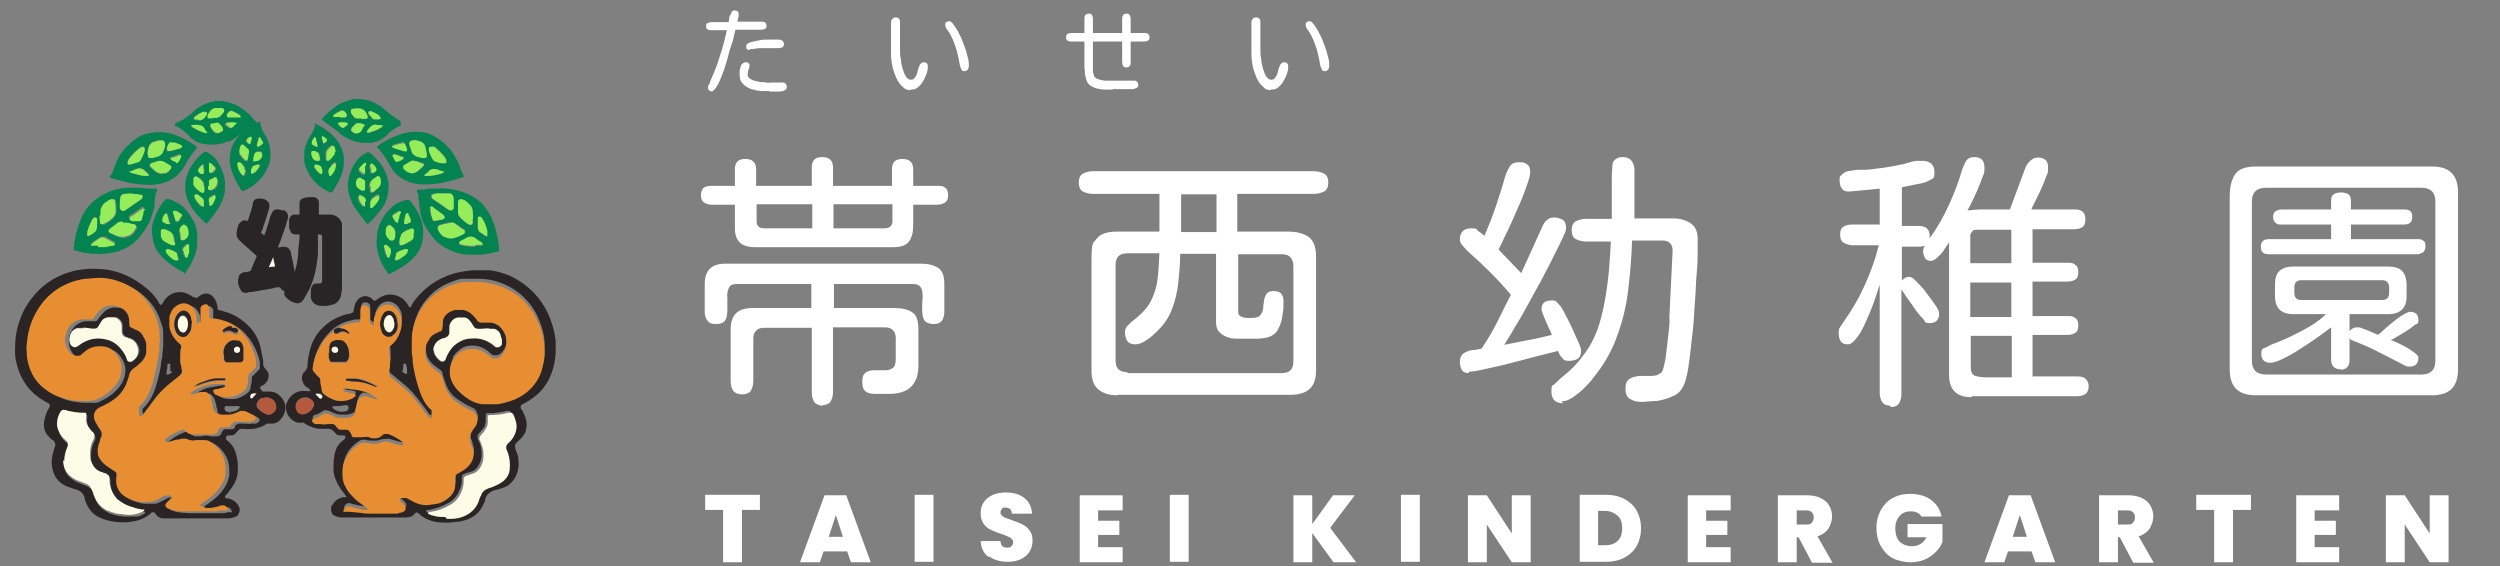 <?xml version="1.0" encoding="UTF-8"?>
<svg xmlns="http://www.w3.org/2000/svg" version="1.1" viewBox="0 0 530 120">
  <rect x="0" y="0" width="530" height="120" fill="#808080" stroke="none"/>
  <defs>
    <style>
      .cls-1 {
        fill: #2a2425;
      }

      .cls-2 {
        fill: #fff;
      }

      .cls-3 {
        fill: #b4583e;
      }

      .cls-4 {
        fill: #038350;
      }

      .cls-5 {
        fill: #95ed5a;
      }

      .cls-6 {
        fill: #292425;
      }

      .cls-7 {
        fill: #fdfde7;
      }

      .cls-8 {
        fill: #e88e32;
      }
    </style>
  </defs>
  <!-- Generator: Adobe Illustrator 28.7.5, SVG Export Plug-In . SVG Version: 1.2.0 Build 176)  -->
  <g>
    <g id="_レイヤー_1" data-name="レイヤー_1">
      <g id="_レイヤー_1-2" data-name="_レイヤー_1">
        <g>
          <g>
            <path class="cls-2" d="M160,52.4c-2.8,0-4.2-1.3-4.2-4v-5h-4.9c-.7,0-1.2-.2-1.7-.5-.4-.3-.6-.8-.6-1.5s.2-1.3.6-1.6c.4-.3,1-.4,1.7-.4h4.9v-3.5c0-1.5.7-2.2,2.2-2.2s2.3.7,2.3,2.2v3.5h11.8v-3.9c0-1.5.7-2.2,2.2-2.2s2.3.7,2.3,2.2v3.9h12.5v-3.5c0-1.5.7-2.2,2.2-2.2s2.3.7,2.3,2.2v3.5h5.1c.7,0,1.2,0,1.7.4.4.3.6.8.6,1.6s-.2,1.2-.6,1.5c-.4.3-1,.5-1.7.5h-5.1v4.4c0,1.5-.3,2.6-.9,3.4-.6.8-1.7,1.2-3.3,1.2h-29.5,0ZM174.5,86c-.9,0-1.5-.3-1.9-.8-.3-.5-.5-1.2-.5-2v-13.7h-10.2c-.7,0-1.2.2-1.6.6s-.6.9-.6,1.6v9.1c0,.8-.2,1.5-.5,2s-1,.8-1.9.8-1.5-.3-1.9-.8c-.3-.5-.5-1.2-.5-2v-11c0-3,1.5-4.5,4.6-4.5h12.5v-5.1h-15.8c-.9,0-1.5.3-1.7.9-.3.6-.4,1.3-.3,2.1v2.5c0,.8-.1,1.6-.4,2.1-.3.6-1,.9-2,.9s-1.4-.2-1.8-.7c-.4-.5-.6-1.1-.6-1.9v-5.9c0-2.8,1.4-4.3,4.3-4.3h41.6c1.5,0,2.7.3,3.6.9.9.6,1.3,1.7,1.3,3.4v5.9c0,.8-.2,1.4-.5,1.9-.4.5-1,.7-1.8.7s-1.7-.3-2-.9-.4-1.3-.4-2.1,0-1.7.1-2.5c0-.8,0-1.6-.3-2.1-.3-.6-.9-.9-1.8-.9h-16.7v5.1h12.8c1.6,0,2.9.3,3.8.9.9.6,1.3,1.8,1.3,3.6v7.7c0,4-2.1,6-6.2,6s-1.6,0-2.5,0-1.7,0-2.3-.4c-.6-.3-.9-1-.9-2.1s.2-1.6.7-2c.4-.3,1-.5,1.7-.5h2c.7,0,1.4,0,1.9-.4.5-.2.8-.9.8-1.9v-4.6c0-.6-.2-1.2-.6-1.6-.4-.4-.9-.6-1.6-.6h-11.1v13.7c0,.8-.2,1.5-.5,2s-1,.8-1.9.8h.3ZM162,48.4h10.2v-5.1h-11.8v3.5c0,1.1.5,1.6,1.6,1.6ZM176.7,48.4h10.8c1.1,0,1.7-.5,1.7-1.6v-3.5h-12.5v5.1Z"/>
            <path class="cls-2" d="M236.9,83.8c-1.7,0-3-.4-4-1.2-1-.8-1.5-2.1-1.5-3.9v-23.7c0-4,.4-3.4,1.1-4.4.7-1,2.2-1.5,4.3-1.5h9v-8h-14.1c-.8,0-1.5-.2-2.1-.5s-.9-1-.9-1.9.3-1.6.9-1.9c.6-.3,1.3-.5,2.1-.5h46.9c.8,0,1.5.2,2.1.5s.9,1,.9,1.9-.3,1.6-.9,1.9c-.6.3-1.3.5-2.1.5h-16.3v8h10.8c1.8,0,3.3.4,4.3,1.1,1,.7,1.6,2.1,1.6,4.1v24.3c0,1.8-.5,3.1-1.4,3.9s-2.3,1.2-4,1.2h-36.8,0ZM239.1,79.1h32.6c1.7,0,2.5-.8,2.5-2.5v-20.2c0-.7-.2-1.4-.6-1.8-.4-.5-1-.7-1.8-.7h-9.3v12.3c0,.4.2.7.6.9s.8.3,1.3.3h1.1c.8,0,1.4-.2,1.7-.6.3-.4.5-.8.6-1.4,0-.6.1-1.1.2-1.7,0-.6.3-1,.5-1.4.3-.4.8-.6,1.5-.6,1.4,0,2.1.7,2.1,2.1s0,1.8-.2,2.9c-.1,1.1-.4,2.1-.9,3-.4.9-1.2,1.5-2.2,1.8-.6.2-1.3.2-2,.3h-4.2c-.8,0-1.6,0-2.3-.3-.7-.2-1.3-.6-1.8-1.1s-.7-1.2-.7-2.2v-14.4h-7.6c0,2.1-.2,4.1-.4,6.1s-.7,4-1.4,5.8-1.9,3.5-3.6,5c-.5.5-1.1,1-1.9,1.5-.7.5-1.5.8-2.2.8s-1.4-.2-1.7-.7-.5-1.1-.5-1.8.2-1.1.6-1.5c.4-.4.8-.8,1.2-1.1,1.7-1.3,3-2.7,3.7-4.1s1.2-2.9,1.4-4.6c.2-1.7.3-3.5.4-5.5h-6.8c-1.7,0-2.5.8-2.5,2.5v20.2c0,1.7.8,2.5,2.5,2.5v.2ZM250.4,49.2h7.5v-8h-7.5v8Z"/>
            <path class="cls-2" d="M311.5,79.1c-.8,0-1.3-.2-1.6-.7-.3-.5-.4-1.1-.4-1.8s.3-1.4.8-1.7c.5-.3,1.1-.6,1.9-.7.7,0,1.4-.2,1.9-.3,1.2-1.8,2.3-3.6,3.3-5.6s1.9-3.9,2.9-5.8c-1.4-1.7-2.9-3.3-4.4-4.8s-3.1-3-4.8-4.5c-.3-.3-.6-.7-1-1.1-.4-.4-.6-.9-.6-1.3,0-1.6.8-2.4,2.4-2.4s.9.2,1.5.6c.6.4,1,.7,1.3,1,.9-2.1,1.7-4.1,2.4-6.2s1.4-4.2,2-6.4c.2-.7.5-1.3.9-2s1-1,1.9-1,1.3,0,1.8.4c.5.3.7.8.7,1.6s-.2,1.4-.6,2.6c-.4,1.1-.8,2.3-1.4,3.7s-1.2,2.7-1.8,4.1-1.2,2.6-1.7,3.6c-.5,1.1-.9,1.9-1.2,2.5l4.8,5,4.5-9.9c.2-.5.5-1,.9-1.3.4-.4.9-.6,1.5-.6s1.4.2,1.9.5.7.9.7,1.7-.3,1.2-.8,2.3-1.2,2.5-2,4.1-1.7,3.3-2.6,5-1.9,3.4-2.8,5.1c-.9,1.6-1.7,3.1-2.5,4.3-.7,1.3-1.3,2.2-1.6,2.7l-.8,1.3c1.7-.3,3.4-.7,5.1-1s3.4-.7,5-1.1c-.1-.3-.3-.8-.7-1.6s-.7-1.6-1-2.3c-.3-.8-.5-1.3-.5-1.5,0-.7.2-1.2.6-1.5s1-.4,1.6-.4.8,0,1.1.4.5.5.8.9c.2.3.6.9,1,1.8.5.9,1,1.9,1.5,3s.9,2.1,1.3,2.9c.4.9.5,1.4.5,1.7,0,.8-.3,1.4-.8,1.7-.5.3-1.2.4-1.9.4s-1-.2-1.4-.7-.6-.9-.8-1.4l-2.4.6c-1.3.3-2.7.7-4.3,1.1-1.6.4-3.3.9-5,1.3s-3.2.7-4.5,1-2.2.4-2.7.4v.3ZM331.4,85.5c-1.6,0-2.5-.8-2.5-2.5s.3-1.1.8-1.7c.6-.5,1-1,1.4-1.3,1.8-1.4,3.3-2.9,4.5-4.6,1.3-1.6,2.3-3.5,3.1-5.6.6-1.8,1.1-3.7,1.5-5.9.4-2.2.7-4.4.9-6.6.2-2.2.3-4.3.4-6.1h-5.3c-.8,0-1.5-.2-2.1-.5s-.9-1-.9-1.9.3-1.6.9-1.9c.6-.3,1.3-.5,2.1-.5h5.5v-7.8c0-1.1,0-2.1.1-2.9,0-.8.1-1.3.2-1.4.4-.6,1.1-1,2-1s1.5.3,1.9.8.6,1.2.6,2v10.2h8.2c1.5,0,2.8.4,3.8,1.1,1,.7,1.5,2,1.4,3.6v2.9c0,1.5-.1,3.2-.3,5.3-.1,2.1-.2,4.2-.4,6.5-.1,2.3-.3,4.5-.6,6.7-.2,2.2-.5,4.1-.7,5.7-.3,1.7-.6,2.9-1,3.7-.5,1-1.2,1.8-2.3,2.2-1,.5-2.1.8-3.3,1-1.2,0-2.3.2-3.3.2s-1.7-.2-2.4-.6-1-1.1-1-2.2.3-1.7.9-2.1,1.3-.5,2.1-.6h2.5c.8,0,1.5-.2,1.9-.6.3,0,.5-.5.7-1.3.2-.7.4-1.6.5-2.7s.3-2.2.4-3.3c.1-1.1.2-2.1.3-2.9s0-1.4,0-1.6l.7-14.2c0-.7-.2-1.2-.6-1.6-.4-.4-1-.5-1.6-.5h-6.4c-.1,3.4-.4,6.8-.8,10.3s-1.2,6.8-2.4,10c-1.1,3.2-2.9,6.2-5.1,8.9-.4.6-1,1.2-1.8,2-.7.8-1.6,1.4-2.4,2-.9.6-1.7.9-2.5.9l.4.4Z"/>
            <path class="cls-2" d="M400.7,86c-.8,0-1.4-.3-1.7-.8-.3-.5-.5-1.1-.5-1.9v-22.9c-.2.4-.4,1.2-.7,2.1s-.7,2.1-1.2,3.3-1,2.3-1.5,3.4-1.1,2-1.7,2.7-1.1,1.1-1.6,1.1c-.8,0-1.3-.2-1.6-.7-.3-.5-.4-1.1-.4-1.8s.1-.9.4-1.3.5-.8.8-1.2c1.7-2.4,3.2-5,4.4-7.7,1.2-2.7,2.2-5.4,2.9-8.3h-5.4c-.8,0-1.4-.2-2-.5-.5-.3-.8-.9-.8-1.8s.3-1.4.8-1.7,1.2-.4,1.9-.4h5.7v-7.6l-6.3.6c-.7,0-1.3,0-1.7-.6-.4-.5-.5-1.1-.5-1.8s0-.7.3-1c.2-.2.4-.4.7-.6.3-.2.7-.3,1.2-.4.5,0,1.1-.2,1.7-.2h1.3c1.3,0,2.6-.3,3.9-.4,1.3-.2,2.6-.4,3.8-.7.6,0,1.1-.3,1.7-.4.5-.2,1.1-.3,1.7-.4.2,0,.4,0,.6,0h.6c1.7,0,2.6.8,2.6,2.4s-.3,1.2-.8,1.6c-.6.3-1.1.6-1.7.7l-4.4.9v8.2h3.6c1.5,0,2.3.7,2.3,2.2s-.8,2.2-2.3,2.2h-3.6v7.2c.4-.5.9-.8,1.5-.8s.9.3,1.6,1,1.4,1.4,2.1,2.4c.7.9,1.3,1.8,1.9,2.6s.8,1.4.8,1.8c0,1.3-.7,2-2,2s-.8-.3-1.4-.9-1.2-1.3-1.8-2.2c-.6-.9-1.2-1.7-1.7-2.4s-.8-1.3-1.1-1.6v22.2c0,.7-.2,1.4-.5,1.9s-.9.8-1.8.8v-.2ZM417.9,84.2c-3.1,0-4.7-1.6-4.7-4.7v-28.2c-.1.3-.4.7-.9,1.4-.4.7-.9,1.3-1.5,1.8-.5.5-1,.8-1.4.8-.6,0-1.1-.2-1.3-.6s-.4-.9-.4-1.4.2-1,.5-1.5.6-1,.9-1.3c1.6-2.2,2.9-4.5,4-6.9s2.1-4.9,2.8-7.4c.2-.6.5-1.3.8-1.9.4-.7,1-1,1.8-1,1.5,0,2.2.7,2.2,2.2s-.1,1.2-.4,2-.6,1.7-1,2.6c-.4.9-.8,1.8-1.2,2.6-.4.8-.7,1.4-1,1.9.8,0,1.7-.2,2.8-.2h6.2l3.2-8.6c.2-.6.5-1.1,1-1.6s1-.8,1.7-.8c1.5,0,2.2.7,2.2,2.1s-.1,1.1-.4,1.9-.6,1.6-1,2.5-.8,1.7-1.2,2.5-.7,1.4-.9,1.8v.2h8.8c.7,0,1.4,0,1.9.4.5.3.7.9.7,1.7s-.2,1.4-.7,1.7-1.1.4-1.9.4h-8.6v7.1h7.3c.7,0,1.3,0,1.7.4.5.3.7.8.7,1.6s-.2,1.3-.7,1.6-1.1.4-1.7.4h-7.3v7.3h7.3c.7,0,1.3,0,1.7.4.5.3.7.8.7,1.6s-.2,1.3-.7,1.6c-.5.3-1.1.4-1.7.4h-7.3v8.8h9.2c.7,0,1.4,0,1.9.4s.8.9.8,1.7-.3,1.4-.8,1.7c-.5.3-1.1.4-1.9.4h-22l-.2.2ZM417.7,55.8h8.7v-7.1h-7.3c-.4,0-.7,0-1,.4-.3.3-.4.6-.4,1v5.7h0ZM417.7,67.2h8.7v-7.3h-8.7v7.3ZM421.2,80h5.3v-8.8h-8.7v6.5c0,1.2.3,1.8,1,2s1.5.3,2.4.3h0Z"/>
            <path class="cls-2" d="M478.2,83.8c-3.7,0-5.5-1.8-5.5-5.5v-36.7c0-2,.4-3.5,1.1-4.6s2.2-1.7,4.4-1.7h37.4c3.7,0,5.5,1.8,5.5,5.5v37.5c0,3.7-1.8,5.5-5.5,5.5h-37.4ZM480.4,79.4h32.9c2,0,3-1,3-2.9v-33.8c0-1.9-1-2.9-3-2.9h-32.9c-2,0-3,1-3,2.9v33.8c0,1.9,1,2.9,3,2.9ZM481,53.9c-1.2,0-1.7-.5-1.7-1.6s.6-1.6,1.7-1.6h13.2v-3.1h-10.5c-.5,0-1,0-1.3-.4-.3-.2-.5-.6-.5-1.2s.2-1,.5-1.2.8-.4,1.3-.4h10.5v-1.8c0-.6.1-1,.4-1.3s.9-.5,1.7-.5,1.4.2,1.7.5c.3.3.4.8.4,1.3v1.8h11.3c1.2,0,1.7.5,1.7,1.6s-.6,1.6-1.7,1.6h-11.3v3.1h14c.5,0,1,0,1.3.3.4.2.5.6.5,1.2s-.2,1-.5,1.3c-.4.2-.8.4-1.3.4h-31.5,0ZM496.3,78.3c-1.4,0-2.1-.7-2.1-2.1v-6.8c-.6.4-1.4,1.1-2.6,1.9-1.1.8-2.4,1.7-3.7,2.5-1.3.9-2.6,1.6-3.8,2.2-1.2.6-2.1.9-2.8.9-1.2,0-1.9-.6-1.9-1.9s.4-1,1.1-1.4,1.3-.7,1.7-.8c1-.4,2.3-.9,3.7-1.6,1.4-.7,2.8-1.4,4.1-2.2,1.3-.8,2.3-1.6,3.1-2.4h-6.9c-2.6,0-3.9-1.3-3.9-3.8v-2.5c0-1.3.3-2.3,1-2.9.7-.6,1.7-.9,2.9-.9h20c1.3,0,2.4.3,3,.9s1,1.6,1,3v2.4c0,2.5-1.3,3.8-3.9,3.8h-8.2v3.6c.5-.6,1-.8,1.6-.8s.7,0,1.3.3c.6.2,1.2.4,1.8.7s1,.4,1.3.6c.3-.2.7-.5,1.3-1.1s1.3-1.1,2-1.7,1.4-1.1,2.1-1.5,1.1-.6,1.4-.6c1.2,0,1.8.6,1.8,1.7s-.3.7-.8,1.1-1.1.9-1.8,1.3c-.7.4-1.4.9-2,1.2-.6.4-1,.6-1.3.7.2,0,.6.2,1.3.5.6.3,1.3.6,2,1s1.3.8,1.8,1.2.8.7.8,1c0,1.2-.6,1.9-1.8,1.9s-.6,0-.9-.2c-.3,0-.6-.2-.9-.4-1.6-.8-3.1-1.6-4.7-2.4-1.5-.8-3.1-1.5-4.8-2.2-.2,0-.5-.2-.8-.3-.3,0-.6-.3-.7-.6v4.7c0,1.4-.7,2.1-2.1,2.1h.3ZM487.9,63.6h17.1c1,0,1.5-.5,1.5-1.5v-1.2c0-.4-.1-.8-.4-1.1s-.6-.4-1.1-.4h-17.1c-1,0-1.5.5-1.5,1.5v1.2c0,1,.5,1.5,1.5,1.5Z"/>
          </g>
          <g>
            <path class="cls-2" d="M151.1,19.4c-.7,0-1-.3-1-.9s0-.3.2-.5c.1-.2.2-.5.3-.8s.2-.4.2-.5c.7-1.6,1.4-3.3,1.9-5.1.6-1.7,1-3.5,1.4-5.2h-3.4c-.3,0-.5,0-.7-.2-.2,0-.3-.3-.3-.6s0-.6.3-.7c.2,0,.4-.2.7-.2h3.8c0-.2,0-.4.1-.7,0-.3,0-.6.2-.8s.2-.5.3-.7c.2-.2.4-.3.6-.3.6,0,.9.3.9.8s0,.5-.1.8-.1.6-.2.8h5.2c.3,0,.5,0,.7.2.2,0,.3.3.3.7s-.1.5-.3.6-.5.2-.7.2h-5.6c0,.3-.2.7-.3,1.3-.1.6-.3,1.3-.6,2.1s-.5,1.6-.7,2.5c-.3.9-.5,1.7-.8,2.6-.3.8-.6,1.6-.9,2.3-.3.7-.6,1.2-.9,1.6s-.5.6-.8.6h.2ZM163.1,19.3h-1.6c-.6,0-1.1-.1-1.7-.3-.6-.1-1.1-.3-1.5-.6-.5-.3-.8-.6-1.1-1s-.4-1-.4-1.6v-.7c0-.3.1-.6.2-.9,0-.3.2-.5.4-.7s.4-.3.7-.3.4,0,.6.2c.1.1.2.3.2.5s0,.5-.2.8c-.1.3-.2.7-.2,1s.1.7.4.9c.3.2.6.4,1,.5s.8.2,1.3.3c.4,0,.9,0,1.3.1s.7,0,.9,0h2.4c.4,0,.5,0,.7.2.2.1.3.4.3.7s-.1.6-.4.7c-.3.2-.7.3-1.1.3h-2.2ZM158.9,10.6c-.5,0-.7-.2-.7-.7s.1-.5.4-.7c.3-.2.7-.3,1.1-.4.5-.1,1-.2,1.5-.3s1.1-.1,1.6-.1h2.2c.3,0,.6,0,.8.2.2.1.4.4.4.7s-.1.6-.3.7c-.2.1-.5.2-.8.2h-4c-.4,0-.9.1-1.5.2h-.6v.2Z"/>
            <path class="cls-2" d="M193,19.1c-.5,0-1-.1-1.3-.4s-.7-.6-1-1-.5-.8-.7-1.2c-.3-.7-.6-1.5-.8-2.4s-.3-1.8-.3-2.8v-6.6c0-.3.1-.5.3-.7.1-.2.4-.3.7-.3.6,0,.9.3.9,1v5.7c0,.7,0,1.5.2,2.2,0,.7.2,1.4.4,2.1.2.6.4,1.2.7,1.6.3.4.6.6,1,.6s.6-.1.8-.4.4-.5.5-.9.2-.7.3-1.1.3-.7.4-.9c.2-.2.4-.4.7-.4.6,0,.9.3.9.9s-.1,1.1-.3,1.6-.4,1-.7,1.5-.6.9-1.1,1.3c-.4.4-1,.5-1.6.5h0ZM204.5,15.1c-.3,0-.6-.1-.7-.4-.1-.3-.2-.5-.3-.8-.1-.8-.3-1.6-.5-2.5s-.5-1.7-.8-2.5-.7-1.6-1.1-2.2c0,0-.2-.2-.3-.4-.1-.2-.2-.3-.3-.5,0-.2-.1-.3-.1-.5,0-.3,0-.5.2-.6s.4-.2.6-.2.3,0,.5.2.4.4.5.6c.2.2.3.5.5.7.1.2.2.4.3.5.2.4.5,1,.8,1.6.3.7.5,1.3.8,2.1s.4,1.4.6,2.1c.2.7.2,1.2.2,1.7s-.3,1.1-1,1.1h.1Z"/>
            <path class="cls-2" d="M235.9,19h-1.2c-.5,0-1,0-1.5-.1s-1-.2-1.4-.4c-.4-.2-.8-.4-1-.7-.2-.2-.4-.5-.5-.9s-.2-.8-.3-1.2c0-.4,0-.9-.1-1.3v-5.6h-2.8c-.3,0-.5,0-.8-.2-.2-.1-.3-.4-.3-.7s.1-.6.3-.7.5-.2.8-.2h2.8v-3c0-.3,0-.6.2-.8.1-.2.4-.3.7-.3s.6,0,.7.3c.1.2.2.5.2.8v3h6.2v-3c0-.3,0-.6.2-.8.1-.2.4-.3.7-.3s.6,0,.7.3c.1.2.2.5.2.8v3h2.9c.3,0,.6,0,.8.2s.3.4.3.7-.1.6-.3.7c-.2.1-.5.2-.8.2h-2.9v4.4c0,.3,0,.6-.2.8s-.4.3-.7.3-.6-.1-.7-.3-.2-.5-.2-.8v-4.4h-6.2v6.2c0,.3.1.7.2.9,0,.3.2.5.4.6.2.2.5.3.9.4s.8.2,1.2.2h5.9c.6,0,.5,0,.7.2.2.1.3.4.3.7s0,.5-.3.6c-.2.1-.4.2-.7.3h-4.5.1Z"/>
            <path class="cls-2" d="M269.4,19.1c-.5,0-1-.1-1.3-.4s-.7-.6-1-1-.5-.8-.7-1.2c-.3-.7-.6-1.5-.8-2.4-.2-.9-.3-1.8-.3-2.8v-6.6c0-.3.1-.5.3-.7.1-.2.4-.3.7-.3.6,0,.9.3.9,1v5.7c0,.7,0,1.5.2,2.2,0,.7.2,1.4.4,2.1.2.6.4,1.2.7,1.6.3.4.6.6,1,.6s.6-.1.8-.4.4-.5.5-.9.2-.7.3-1.1.3-.7.4-.9c.2-.2.4-.4.7-.4.6,0,.9.3.9.9s-.1,1.1-.3,1.6c-.2.5-.4,1-.7,1.5-.3.5-.6.9-1.1,1.3-.4.4-1,.5-1.6.5h0ZM280.9,15.1c-.3,0-.6-.1-.7-.4-.1-.3-.2-.5-.3-.8-.1-.8-.3-1.6-.5-2.5s-.5-1.7-.8-2.5-.7-1.6-1.1-2.2c0,0-.2-.2-.3-.4-.1-.2-.2-.3-.3-.5,0-.2-.1-.3-.1-.5,0-.3,0-.5.2-.6s.4-.2.6-.2.3,0,.5.2.4.4.5.6c.2.2.3.5.5.7.1.2.2.4.3.5.2.4.5,1,.8,1.6.3.7.5,1.3.8,2.1s.4,1.4.6,2.1c.2.7.2,1.2.2,1.7s-.3,1.1-1,1.1h0Z"/>
          </g>
          <g>
            <path class="cls-2" d="M161.1,104.9v3.2h-3.8v11.1h-4v-11.1h-3.8v-3.2h11.6Z"/>
            <path class="cls-2" d="M179.6,116.9h-5l-.8,2.3h-4.2l5.2-14.2h4.6l5.2,14.2h-4.2l-.8-2.3ZM178.7,113.8l-1.5-4.6-1.5,4.6h3Z"/>
            <path class="cls-2" d="M197.9,104.9v14.2h-4v-14.2h4Z"/>
            <path class="cls-2" d="M209.6,118.1c-1.1-.8-1.6-1.9-1.7-3.4h4.2c0,.5.2.9.4,1.1.3.2.6.3,1,.3s.7,0,.9-.3c.2-.2.4-.4.4-.8s-.2-.7-.6-1c-.4-.2-1-.5-1.9-.8s-1.7-.6-2.3-.9-1.1-.7-1.5-1.3c-.4-.6-.6-1.3-.6-2.2s.2-1.7.7-2.4c.5-.7,1.1-1.1,1.9-1.5.8-.3,1.7-.5,2.7-.5,1.7,0,3,.4,4,1.2s1.5,1.9,1.6,3.3h-4.3c0-.4-.1-.8-.4-1-.2-.2-.6-.3-1-.3s-.5,0-.7.3-.3.4-.3.7.1.5.3.7.5.4.8.5.8.3,1.4.5c.9.3,1.6.6,2.2.9.6.3,1.1.7,1.5,1.3.4.5.6,1.2.6,2.1s-.2,1.6-.6,2.3c-.4.7-1,1.2-1.8,1.6s-1.7.6-2.8.6c-1.7,0-3-.4-4.1-1.2v.2Z"/>
            <path class="cls-2" d="M232.8,108.1v2.3h4.5v3h-4.5v2.6h5.2v3.2h-9.1v-14.2h9.1v3.2h-5.2Z"/>
            <path class="cls-2" d="M252,104.9v14.2h-4v-14.2h4Z"/>
            <path class="cls-2" d="M282.7,119.2l-4.5-6.2v6.2h-4v-14.2h4v6.1l4.4-6.1h4.6l-5.2,6.9,5.5,7.3s-4.8,0-4.8,0Z"/>
            <path class="cls-2" d="M301,104.9v14.2h-4v-14.2h4Z"/>
            <path class="cls-2" d="M324.5,119.2h-4l-5.3-8v8h-4v-14.2h4l5.3,8.1v-8.1h4v14.2Z"/>
            <path class="cls-2" d="M344.4,105.8c1.1.6,2,1.4,2.6,2.5s.9,2.3.9,3.7-.3,2.6-.9,3.7-1.5,1.9-2.6,2.5-2.4.9-3.9.9h-5.6v-14.2h5.6c1.5,0,2.8.3,3.9.9ZM342.9,114.7c.7-.6,1-1.5,1-2.7s-.3-2.1-1-2.7-1.6-1-2.7-1h-1.4v7.3h1.4c1.2,0,2.1-.3,2.7-.9Z"/>
            <path class="cls-2" d="M361.7,108.1v2.3h4.5v3h-4.5v2.6h5.2v3.2h-9.1v-14.2h9.1v3.2h-5.2Z"/>
            <path class="cls-2" d="M384.1,119.2l-2.8-5.3h-.4v5.3h-4v-14.2h6.2c1.1,0,2.1.2,2.9.6s1.4.9,1.8,1.6.6,1.5.6,2.3-.3,1.8-.8,2.6c-.5.7-1.3,1.3-2.3,1.6l3.2,5.6h-4.4ZM380.9,111.2h2c.5,0,.9,0,1.2-.4s.4-.6.4-1.1-.1-.8-.4-1.1c-.3-.3-.7-.4-1.2-.4h-2v3Z"/>
            <path class="cls-2" d="M407.4,109.6c-.2-.4-.5-.7-.9-.9-.4-.2-.9-.3-1.4-.3-1,0-1.8.3-2.4,1s-.9,1.5-.9,2.6.3,2.2.9,2.8c.6.6,1.5,1,2.7,1s2.4-.6,3-1.9h-4v-2.8h7.4v3.8c-.3.8-.8,1.5-1.4,2.1s-1.4,1.2-2.3,1.6-2,.6-3.1.6-2.7-.3-3.8-.9c-1.1-.6-1.9-1.5-2.5-2.6s-.9-2.4-.9-3.8.3-2.6.9-3.7,1.4-2,2.5-2.6,2.3-.9,3.8-.9,3.3.4,4.4,1.3c1.2.9,1.9,2,2.2,3.5h-4.3,0Z"/>
            <path class="cls-2" d="M430.7,116.9h-5l-.8,2.3h-4.2l5.2-14.2h4.6l5.2,14.2h-4.2l-.8-2.3h0ZM429.7,113.8l-1.5-4.6-1.5,4.6h3Z"/>
            <path class="cls-2" d="M452.2,119.2l-2.8-5.3h-.4v5.3h-4v-14.2h6.2c1.1,0,2.1.2,2.9.6s1.4.9,1.8,1.6.6,1.5.6,2.3-.3,1.8-.8,2.6c-.5.7-1.3,1.3-2.3,1.6l3.2,5.6h-4.4ZM449,111.2h2c.5,0,.9,0,1.2-.4s.4-.6.4-1.1-.1-.8-.4-1.1c-.3-.3-.7-.4-1.2-.4h-2v3Z"/>
            <path class="cls-2" d="M477.2,104.9v3.2h-3.8v11.1h-4v-11.1h-3.8v-3.2h11.6Z"/>
            <path class="cls-2" d="M490.7,108.1v2.3h4.5v3h-4.5v2.6h5.2v3.2h-9.1v-14.2h9.1v3.2h-5.2Z"/>
            <path class="cls-2" d="M519.1,119.2h-4l-5.3-8v8h-4v-14.2h4l5.3,8.1v-8.1h4v14.2Z"/>
          </g>
        </g>
        <g>
          <g>
            <path class="cls-1" d="M65.8,83c0-.3-.2-.5-.4-.7h0c-.8-.3-1.2-1.1-1.4-1.9,0-.4,0-.7.2-1.1,0-.2.2-.4.4-.5.4-.4.6-.9.6-1.5,0-1.1.3-2.1.5-3.1.5-1.9,1.4-3.5,2.8-4.8,1.4-1.4,3.1-2.3,5.1-2.8.3,0,.5,0,.8-.2.4,0,.5-.2.6-.6,0-.3,0-.6.2-.9,0-.5.3-.9.6-1.3.6-.8,1.8-1.1,2.7-.5.2,0,.4.3.6.5s.4.2.6,0c0,0,.2,0,.3-.2.5-.3,1-.6,1.6-.8,1.5-.4,2.7,0,3.9.8.4.4.8.9,1.1,1.4,0,0,0,.3.3.3s.3,0,.3-.3c.4-.8,1-1.5,1.6-2.2.7-.7,1.4-1.4,2.2-2,1.9-1.4,4-2.4,6.4-2.9.9-.2,1.8-.3,2.7-.4,1.3,0,2.5,0,3.8,0,3,.4,5.6,1.6,7.9,3.5,2.9,2.4,4.7,5.5,5.6,9.2.2.8.3,1.5.4,2.3,0,.9,0,1.7,0,2.6-.2,2.8-1,5.4-2.8,7.6-1.1,1.3-2.5,2.3-4,3.1,0,0-.2,0-.4.2-.2.2-.3.4-.2.7,0,.2.2.3.3.5.3.6.6,1.2.8,1.9.2.7.2,1.5,0,2.2,0,.5-.3.9-.6,1.3-.2.3-.5.6-.8.9s-.5.4-.7.7c-.2.2-.3.5-.2.8,0,.3.2.7.3,1,.2.5.4,1,.4,1.6.2,1.8-.2,3.5-1.4,4.8-.6.7-1.3,1.1-2.2,1.3-.4.2-.9.3-1.3.4-.3,0-.5.2-.8.3-.6.3-1.1.8-1.3,1.5,0,.5-.3,1-.5,1.4-.5,1.1-1.3,2-2.4,2.6-.8.5-1.8.7-2.7.9-.8,0-1.5.2-2.3.2-1.4,0-2.7,0-4.1-.6-.8-.3-1.5-.7-2.1-1.3-.3-.3-.5-.4-.9,0h0c-.4.6-1,.7-1.6.8-.8,0-1.7,0-2.6,0h-11.1c-.4,0-.8,0-1.2-.2-.9-.2-1.2-.8-1.2-1.5s0-.7.3-1c.5-.9,1.3-1.4,2.3-1.6h.5c.2,0,.2-.2,0-.3,0,0-.2-.2-.2-.3-.4-.5-.8-1-1.1-1.5-.7-1.1-1.2-2.3-1.3-3.6,0-1.5,0-2.9.5-4.3.3-.9.9-1.6,1.6-2.1,0,0,.2,0,.2-.2.3-.2.3-.6,0-.8,0,0-.2,0-.3,0h-.4c-.5,0-.9,0-1.2-.5l-.3-.3c0,0-.3-.3-.5-.4s-.4-.2-.6-.2h-1.9c-.7,0-1.4-.2-2-.5-.5-.2-1-.4-1.4-.8,0,0-.2,0-.3,0-1.1.2-2-.3-2.7-1.1-.5-.6-.7-1.2-.8-1.9,0-.5,0-1,.3-1.4.7-1.7,2.3-2.5,3.9-2.3.2,0,.5,0,.8,0h0ZM76.4,67.7h-.2c-.5,0-1.1,0-1.6.2-1.7.3-3.3,1.1-4.5,2.3-.9.9-1.7,1.9-2.3,3-.7,1.3-1.2,2.7-1.4,4.1,0,.3,0,.7.2.9,0,.2.3.3.4.5l.7.7c.2.2.3.5.3.8,0,.7,0,1.4.3,2,0,.3.2.6.5.8.4.3.8.6,1.3.8.6.3,1.2.5,1.9.6,1,0,1.9,0,2.8-.5.2,0,.3-.2.4-.3.3-.3.3-.6,0-.7-.3,0-.7-.2-1-.2s-.6,0-.9-.2c-.2,0-.3-.2-.4-.4,0,0,0-.2,0-.3h.5c.6,0,1.2,0,1.8.2.9,0,1.7.3,2.6.6.7.3,1.3.6,1.9,1,.2,0,.3.3.4.4h0q0,0,0,0c-.3,0-.6,0-.8-.2-.5-.2-1-.3-1.6-.5s-1.1,0-1.5.6h0c-.3.4-.4.9-.5,1.3,0,.5-.2,1-.3,1.5,0,.5-.4.8-.9,1-.3,0-.6.2-1,.2h-.7c-.7,0-1.3,0-1.9-.3-.4-.2-.8-.3-1.2-.5-.5-.2-1.1-.2-1.5.2-.4.3-.7.4-1.2.6-.2,0-.3,0-.5.2l-.2.2c0,.3,0,.6.3.7.2,0,.4.2.6.2.3,0,.6,0,.9,0,.5,0,1,0,1.6,0h.9c.2,0,.4,0,.6.3.2.2.4.4.5.6.2.2.4.4.7.3h1c.4,0,.7,0,.9.5,0,.2.2.4.3.6,0,.3.4.5.7.5h1.3c.6,0,1.2,0,1.8,0,.3,0,.6,0,.8.2.6,0,1.2,0,1.7-.4.2-.2.4-.3.6-.5s.4-.2.7,0h.2c1,.4,2,.9,2.9,1.6,0,0,.2.2.3.3,0,0,0,.2,0,.3,0,0-.2.2-.3.2h-.4c-.7-.2-1.4-.4-2.1-.6-.6-.2-1.2,0-1.8,0h0c-.6.2-1.2.4-1.8.3h-.3c-.5,0-1,0-1.5-.2-.4,0-.8,0-1.1.2-1.5.9-2.6,2.1-3.2,3.8-.3.9-.4,1.8-.4,2.7s.3,1.9.7,2.7c.4.7.9,1.4,1.4,1.9.7.8,1.6,1.4,2.4,2,.2.2.5.3.7.5s0,.2,0,.3h-.5c-.8,0-1.6-.2-2.4-.4-.2,0-.4,0-.6-.2-.7-.2-1.3.2-1.5.9v.2c.4,0,.8,0,1.2,0,.8,0,1.5.2,2.3.2s1.7,0,2.6.2h4.3c.4,0,.7,0,1.1,0,.3,0,.5,0,.7-.2.3,0,.6-.2.8-.4s.3-.4.2-.7c0-.2-.2-.3-.3-.5l-.7-.7s-.2,0-.2-.2v-.4l.2-.2c.2,0,.3,0,.5,0,.4,0,.7,0,1.1.2s.9.5,1.3.7c.8.4,1.7.6,2.6.6s1.1,0,1.6-.2c.7,0,1.4-.4,2.1-.7.5-.3.9-.6,1.3-1,.6-.6.9-1.5,1-2.3v-1.7c0-.3,0-.5.3-.6,0,0,.2,0,.3-.2.3-.2.7-.4,1-.6.5-.3,1-.7,1.4-1.2.6-.7.9-1.4.9-2.3s-.2-1-.3-1.5c0-.4-.3-.9-.4-1.3v-.3c0-.3,0-.7,0-1,.3-.5.6-.9.8-1.4.2-.4.4-.7.6-1.1.3-.8,0-1.5-.4-2.1-.2-.3-.6-.4-.9-.6-1-.4-1.9-1-2.8-1.6-.6-.4-1.2-.9-1.6-1.5-.6-.7-.9-1.5-1.2-2.4-.2-.6-.4-1.1-.5-1.7,0-.3-.2-.5-.5-.7-.4-.3-.8-.6-1.2-.9-.5-.4-1-.9-1.3-1.5-.3-.5-.5-1.1-.5-1.7v-.8c0-.6.2-1.1.4-1.6,0-.2.3-.5.4-.7.4-.7,1-1.1,1.8-1.4.2,0,.3,0,.5-.2q.5-.2.5-.7v-1.2c0-.6.4-1.2.8-1.7.5-.5,1.2-.9,1.9-1,.6,0,1.1-.2,1.7,0,.7,0,1.4.5,1.9,1s.7.9,1.1,1.3c.3.5.3.4.8.4h2.1c1.1.2,2,.8,2.6,1.8.3.5.5,1.1.6,1.7.2,1.1,0,2.1-.7,3.1-.4.6-1,1.1-1.8,1-.3,0-.6,0-.9-.4-.2,0-.3-.3-.5-.4-1.1-.9-2.4-1.4-3.9-1.2-1.1,0-2,.6-2.8,1.4s-.7,1-.9,1.5c-.5,1.1-.6,2.3-.2,3.5.3.9.8,1.6,1.4,2.3.7.8,1.6,1.5,2.6,2.1.9.5,1.9.9,2.9.9h3c1.2-.2,2.5-.5,3.6-1,1.2-.5,2.2-1.1,3.1-2,1.2-1.1,2-2.5,2.6-4,.4-1.1.6-2.3.6-3.5s0-2.2-.2-3.3c-.2-1.1-.5-2.1-.9-3.1-.6-1.6-1.5-3.1-2.7-4.4-1.3-1.5-2.9-2.6-4.7-3.4-1.8-.8-3.6-1.2-5.6-1.2h-2c-.4,0-.8,0-1.2,0-.9,0-1.8.4-2.6.7-1.6.6-3.1,1.5-4.3,2.7-1.1,1.1-2,2.3-2.7,3.8-.7,1.6-1.1,3.3-1.2,5.1v2.9c0,.6,0,1.2.2,1.8,0,.8.3,1.6.4,2.3.3,1.4.6,2.9,1.2,4.2.5,1.3,1.1,2.6,2.2,3.5,0,0,.2.3.2.4,0,.5,0,1,0,1.5h0c0,0,0,0-.2,0-.3,0-.5-.3-.7-.6-.6-.8-1.1-1.6-1.7-2.3-.7-.9-1.4-1.8-2.2-2.6s-1.9-1.6-2.8-2.4c-.4-.3-.8-.7-1.2-1-.3-.2-.3-.5-.2-.8,0-.2,0-.4,0-.6,0-.6.2-1.2.2-1.8v-.9c0-.6,0-1.3-.2-1.9,0-.2,0-.3.2-.4.6-.4,1-.9,1.4-1.5.6-.9,1-1.9,1-3.1v-1.3c-.2-.9-.5-1.6-1.2-2.2-.5-.4-1.1-.7-1.7-.7s-1.5.3-2,1c-.3.3-.4.7-.6,1.1-.2.6-.3,1.3-.4,2v.4c-.3-.2-.5-.4-.8-.6,0,0,0-.2,0-.3v-2.4c0-.5-.3-.9-.8-1-.4,0-.8,0-1,.3,0,.2-.2.5-.2.8v2.2ZM94.3,109.6h.9c1,0,2-.3,2.9-.6,1.4-.6,2.4-1.5,2.9-2.9,0-.3.2-.6.3-.9,0-.3.2-.6.4-.9.2-.5.6-.8,1.1-1,.2,0,.5-.2.8-.3.6-.2,1.2-.5,1.8-.8.5-.3,1-.7,1.4-1.1.7-.8.9-1.8.9-2.8s-.2-2.3-.7-3.4c-.2-.4,0-.9.3-1.2h0c.4-.4.7-.8,1-1.2.7-1,1-2.1.7-3.4,0-.5-.3-1-.5-1.5-.2-.4-.5-.5-.9-.5h-.2c-1.2.3-2.5.5-3.7.5h-.4c-.3,0-.3.2-.3.5h0c0,.8,0,1.4-.2,2,0,.4-.3.7-.6,1-.2.3-.4.5-.7.8-.3.3-.3.7-.2,1,0,.3.2.6.3.8.4.9.5,1.8.5,2.7s-.3,1.8-.8,2.5c-.3.5-.8.9-1.4,1.1-.2,0-.5.2-.7.2-.3,0-.6.2-.8.3-.3,0-.5.4-.5.7v.3c0,.6,0,1.3-.3,1.9-.5,1.5-1.3,2.6-2.7,3.3-1.2.7-2.5,1.1-3.9,1.4h-.4s-.2,0-.2.2,0,.2,0,.3c0,0,0,0,.2,0,.3,0,.5.3.8.3.8.3,1.6.3,2.5.3l.2.3ZM91.9,74.3c0,.5.2,1,.6,1.5.2.2.4.5.7.7.4.4,1,.2,1.2-.3.2-.6.6-1.2.9-1.8.6-.8,1.2-1.5,2.1-1.9,1.1-.6,2.3-.8,3.6-.7,1.3,0,2.5.6,3.6,1.5,0,0,.2,0,.2.2.5.4,1.2.2,1.5-.4,0-.3.2-.7,0-1,0-.4,0-.7-.3-1.1-.2-.6-.7-1-1.3-1.2-.3,0-.5,0-.8,0-.7,0-1.3,0-2,0h-.6c-.5,0-.9-.2-1.1-.7-.2-.4-.4-.7-.7-1-.3-.4-.8-.6-1.2-.7h-1.3c-.6,0-1.1.4-1.4.9-.3.4-.4.9-.4,1.4v.9c0,.3-.2.6-.4.8-.3.2-.6.3-.9.4-.5,0-.9.3-1.3.7-.5.5-.8,1.1-.8,1.9h0ZM62.7,86.2c0,.4,0,.6.3.9h0c.3.6,1.1.8,1.6.6.4,0,.7-.3,1-.5s.6-.5.7-.8c.4-.6.3-1.1-.2-1.6h0c-.7-.6-1.4-.7-2.2-.4-.7.3-1.2.9-1.2,1.7h0ZM71.6,86.1h-1.1c0,0,0,0,0,.2,0,.2.2.4.4.5.7.5,1.5.6,2.3.4.2,0,.3,0,.4-.2.2,0,.3-.3.3-.6s-.2-.6-.6-.5h0c-.6,0-1.1.2-1.7.2h0ZM86.3,79.1v-.6c0-.4,0-.7-.2-1.1,0-.2,0-.3-.3-.3s-.3,0-.3.2c0,.5,0,.9-.2,1.4,0,0,0,.2,0,.2.2,0,.5.3.7.4,0,0,.2,0,.2,0v-.2h0ZM67,83.5l.9.9h.2c.2,0,.3-.2.3-.4,0-.3-.3-.6-.8-.6h-.6Z"/>
            <path class="cls-1" d="M55.6,83h.7c1.1,0,2.1,0,2.9.8.7.6,1.2,1.4,1.3,2.4,0,1.1-.3,1.9-1,2.7-.4.5-.9.8-1.6.9h-.8c-.2,0-.3,0-.5,0-.8.6-1.7.9-2.7,1.1-.8,0-1.5.2-2.3,0-.5,0-.9,0-1.2.5,0,0-.3.3-.4.4-.3.4-.8.6-1.3.5h-.2c-.4,0-.6.2-.6.6v.2s.2.2.3.3c1,.8,1.6,1.8,1.9,3.1.3,1.1.4,2.2.3,3.4,0,1.2-.5,2.4-1.2,3.4-.4.6-.9,1.2-1.4,1.8q-.3.4.2.5c.4,0,.7.2,1.1.3.7.3,1.2.8,1.5,1.4.4.7.2,1.3-.2,1.9,0,.2-.4.3-.6.4-.5.2-1,.3-1.6.3h-11.8c-.6,0-1.2,0-1.8,0-.2,0-.5,0-.7-.2-.3,0-.6-.3-.8-.6,0-.2-.3-.3-.5-.5h-.4s0,0-.2.2c-1,.9-2.3,1.5-3.6,1.7-1,.2-2,.3-3,.2-1,0-2-.2-3-.5-.6-.2-1.1-.4-1.7-.7-1.1-.6-1.9-1.6-2.4-2.8-.2-.4-.3-.8-.4-1.3-.2-.6-.5-1-1-1.3-.3-.2-.6-.3-1-.4-.5-.2-1-.3-1.5-.5-2.1-.8-3.1-2.3-3.4-4.5-.1-1,0-1.9.3-2.9.1-.4.3-.9.4-1.3.1-.3,0-.6-.2-.9-.1-.2-.3-.3-.5-.4-.3-.3-.6-.6-.9-.9-.5-.6-.8-1.4-.8-2.2s.3-2.1.8-3.1c.1-.2.3-.5.4-.7.2-.4,0-.6-.2-.8-.4-.2-.8-.4-1.1-.6-2.9-1.7-4.7-4.2-5.6-7.5-.2-.8-.4-1.7-.4-2.5v-1.1c0-2,.3-4,1-5.9.7-2.1,1.8-3.9,3.3-5.6,2.2-2.5,5-4.1,8.3-4.9,1.5-.3,3-.5,4.5-.4,4.2,0,7.8,1.6,11,4.3,1,.9,1.9,1.9,2.5,3.1h0c.2.3.4.3.6,0,.3-.5.6-1,1-1.4,1.3-1.1,2.8-1.4,4.4-.7.4.2.8.4,1.2.7,0,0,0,0,.2,0,.3.2.5.2.8,0,0,0,.3-.3.5-.4.9-.6,2.2-.5,2.9.6.4.5.6,1.2.7,1.8v.3c0,.3.2.5.5.5s.8.2,1.1.3c1.5.4,2.8,1.1,4,2.1,1.9,1.5,3.1,3.4,3.6,5.7.2.9.3,1.8.5,2.6v.8c0,.3.2.5.3.7.2.2.3.4.5.6.4.5.5,1.1.2,1.8,0,.2,0,.3-.2.4-.2.4-.5.7-.9.9-.3,0-.5.3-.6.6h0c0,0,.5.6.5.6ZM43.2,107.5c.2-.2.4-.4.6-.5,1-.7,2-1.4,2.8-2.3.6-.7,1.1-1.4,1.5-2.2.2-.5.4-1.1.5-1.7v-1.3c0-1.1-.3-2.2-.9-3.1-.6-1.1-1.5-1.9-2.6-2.5-.4-.2-.7-.2-1.1-.2h-.5c-.4,0-.9,0-1.3,0h-1.2c-.3,0-.6-.2-.9-.3-.3,0-.6-.2-.9,0-.3,0-.7,0-1,.2-.6.2-1.1.3-1.7.5h-.4c-.2,0-.3,0-.3-.2v-.3c0,0,.2-.2.3-.3.3-.2.7-.5,1-.7.7-.4,1.3-.7,2.1-1,.3,0,.5,0,.7,0s.3.3.5.4c.5.4,1,.6,1.6.5.2,0,.5,0,.7,0,.7-.2,1.3-.2,2,0h1.3c.4,0,.7-.2.9-.5,0-.2.2-.4.2-.5.2-.4.5-.6,1-.5h.8c.4,0,.7,0,.9-.4,0,0,0,0,0-.2s.2-.3.4-.4c0,0,.3-.2.5-.2h.9c.5,0,1.1.2,1.6,0h.2c.3,0,.5,0,.8,0,.2,0,.4-.2.6-.3.3-.2.3-.6,0-.9,0,0-.2,0-.3-.2-.5-.2-1-.4-1.4-.7-.4-.3-.8-.3-1.2-.2-.2,0-.4,0-.6.2-.2,0-.5.2-.7.3-.6.3-1.2.4-1.8.3h-1.1c-.4,0-.7,0-1-.3-.3-.2-.6-.4-.6-.8s0-.5-.2-.8c0-.5-.2-.9-.3-1.4s-.4-.9-.8-1.3c-.2-.2-.4-.3-.7-.2-.3,0-.5,0-.8,0-.5.2-1,.3-1.6.5h-.5s-.2,0,0-.2c0,0,.2-.3.4-.4.9-.6,1.9-1.1,3-1.3.5,0,1.1-.2,1.7-.3.6,0,1.1-.2,1.7,0h.3c.2,0,.3.2.2.4,0,0-.2.2-.4.3-.2,0-.5,0-.7.2-.3,0-.7,0-1,.2,0,0-.3,0-.4.2-.2,0-.2.2,0,.4,0,0,.2.2.3.4,0,0,.2,0,.3.2.6.3,1.3.5,2,.5h.9c.7,0,1.3-.3,1.9-.6.5-.2.9-.5,1.3-.9.2-.2.3-.4.4-.7,0-.7.3-1.3.3-2s0-.6.3-.8c.2-.2.4-.4.5-.5.2-.2.4-.5.7-.7.2-.2.2-.4.2-.6,0-.3,0-.7,0-1-.4-1.9-1.2-3.6-2.3-5.1-.9-1.2-2-2.2-3.4-2.9-1.2-.6-2.5-.9-3.8-.9h-.4v-1.9c0-.3,0-.6-.3-.8-.2-.2-.4-.3-.6-.3-.5,0-.9.4-1,.9v2.4c0,.2,0,.3,0,.4-.2.2-.5.4-.8.5h0v-.3c0-.4,0-.8,0-1.2,0-.6-.3-1.3-.7-1.8-.5-.8-1.8-1.4-3-.9-.9.4-1.4,1-1.8,1.9-.2.5-.2.9-.3,1.4v1.5c.3,1.5,1,2.6,2.2,3.6.4.3.3.2.3.7h0c0,.6,0,1.2-.2,1.7v1.5c0,.5.2,1,.3,1.5s0,1-.4,1.3c-.9.7-1.7,1.4-2.6,2.1-.8.7-1.5,1.4-2.2,2.2-1,1.2-1.9,2.4-2.7,3.6-.2.2-.4.4-.6.7,0,0-.2.2-.4,0,0-.5-.1-1-.2-1.5,0-.3,0-.5.3-.7.6-.5,1-1.2,1.4-1.8.6-1,1-2.1,1.3-3.2.4-1.3.7-2.6.9-3.9,0-.6.2-1.3.3-1.9,0-.8.2-1.5.2-2.3s0-1.9,0-2.8-.3-1.7-.6-2.5c-.5-1.6-1.3-3-2.5-4.3-1.3-1.4-2.8-2.5-4.6-3.3-1.6-.7-3.3-1-5.1-1.1-1,0-2,0-3,.2-1.2.2-2.4.5-3.6,1-2.2.9-4,2.3-5.5,4.2-2,2.5-3,5.4-3.2,8.5v2.7c.2,1.1.4,2.1.8,3.1.5,1.2,1.2,2.2,2.1,3.1,1,1,2.1,1.7,3.4,2.2,1.6.7,3.3,1,5.1,1.1h2c.4,0,.9,0,1.3-.3.7-.3,1.4-.7,2-1.1,1-.7,1.9-1.6,2.6-2.7.5-.9.8-1.9.8-2.9s-.4-1.8-.9-2.6c-.4-.6-.9-1.1-1.4-1.4-.9-.5-1.8-.7-2.8-.6-.8,0-1.6.3-2.3.8-.4.3-.8.6-1.1.9-.2.2-.4.3-.6.3-.6,0-1.2,0-1.7-.5-.9-.9-1.2-1.9-1.2-3.1s.2-1.3.5-1.9c.4-.8.9-1.4,1.7-1.8.6-.3,1.1-.4,1.7-.4h1.5c.3,0,.5,0,.7-.3,0,0,.1-.2.2-.3.4-.5.8-1,1.3-1.5.5-.4,1.1-.7,1.8-.8,1,0,1.9,0,2.7.6.6.4,1.1.9,1.3,1.6.2.5.2,1,.2,1.5,0,.9,0,.8.8,1.1.9.3,1.7.8,2.1,1.6,0,0,0,.2.1.2.3.4.5.9.6,1.4v2c-.1.7-.5,1.4-1,1.9-.5.6-1.1,1.1-1.8,1.5-.4.3-.7.7-.8,1.2-.2.6-.4,1.3-.6,1.9-.5,1.4-1.4,2.5-2.7,3.4-.8.5-1.6,1-2.4,1.4-.3,0-.6.2-.8.4-.6.4-1,.9-1,1.6s0,.9.3,1.3c.2.4.5.8.7,1.2.2.3.3.6.5.8.2.4.2.7.1,1.1-.1.3-.2.6-.3.9-.2.6-.4,1.2-.5,1.9,0,.6,0,1.2.3,1.7.2.4.5.8.8,1.1.4.4.9.8,1.4,1.1.4.2.7.5,1.1.7.3.2.5.5.4.9v1.9c.1.6.3,1.2.8,1.7.5.6,1.1,1,1.8,1.3.8.3,1.6.6,2.5.7h2.1c.7,0,1.3-.4,1.9-.7s.8-.5,1.3-.6c.4,0,.7,0,1.1,0,.2,0,.3.2.2.4,0,0,0,.2-.2.2-.3.3-.6.6-.9.9-.3.4-.3,1,.3,1.2s.6.2.9.3c.9.2,1.8.2,2.7.3h1.5c.9,0,1.7,0,2.6,0,.5,0,1.1,0,1.6,0h1.1c.5,0,1,0,1.4-.2.3,0,.6,0,1,0-.2-.9-.8-1.3-1.7-1-.4,0-.7.2-1.1.3-.6.2-1.2.2-1.8.2s-.4,0-.6-.2l-.3-.2ZM13.6,98v.5c0,1.3.6,2.3,1.6,3,.5.4,1,.7,1.6.9.5.2,1,.4,1.5.6.7.3,1.2.7,1.4,1.4.1.3.2.7.4,1.1.4,1.1,1,2,2,2.7.5.3,1,.6,1.6.8.8.3,1.7.4,2.5.5.9,0,1.8,0,2.7,0,.5,0,1-.2,1.5-.5.1,0,.2,0,.3-.2.1,0,0-.3,0-.3-.1,0-.3,0-.4,0-.6,0-1.1-.2-1.7-.4-1.1-.3-2.1-.8-3-1.4-.3-.2-.6-.4-.8-.7-.9-1.1-1.4-2.4-1.4-3.9v-.3c0-.4-.2-.7-.6-.8-.2,0-.4,0-.5-.2-.3,0-.5-.2-.8-.3-.7-.2-1.3-.7-1.6-1.4-.4-.6-.6-1.3-.6-2,0-1,0-1.9.4-2.8.1-.3.2-.6.4-.9.2-.5.2-.9-.2-1.3-.3-.3-.5-.6-.8-.9-.6-.8-.7-1.7-.6-2.6v-.3c0-.2,0-.3-.3-.3h-.4c-1.1,0-2.1-.2-3.2-.4-.3,0-.5,0-.8-.2-.4,0-.7,0-.8.4-.4.7-.6,1.5-.7,2.3,0,.7.1,1.4.5,2.1.3.7.8,1.2,1.4,1.7.5.4.6.8.3,1.3-.5,1-.7,2.1-.7,3.3l-.2-.3ZM17.7,69.5c-.4,0-.7,0-1.1,0-.6,0-1.1.5-1.4,1.1-.2.5-.3.9-.3,1.4s0,.6.2.9c.3.5.9.7,1.4.5,0,0,.2,0,.3-.2.2-.2.5-.4.7-.5,1.6-1,3.4-1.3,5.3-.8,1.3.3,2.4,1.1,3.2,2.2.5.6.9,1.3,1.1,2,.2.6.8.6,1.1.4.4-.3.8-.7,1.1-1.2.3-.6.4-1.3,0-2-.4-.9-1-1.4-1.9-1.7-.2,0-.4,0-.6-.2-.5-.2-.8-.6-.8-1.2v-1.3c0-.4-.2-.8-.5-1.1-.3-.3-.7-.6-1.1-.6h-1.3c-.6,0-1.1.3-1.4.8-.2.3-.4.6-.6,1-.2.3-.4.5-.7.6h-.9c-.5,0-1,0-1.6-.2h-.2ZM56.9,87.9c.3,0,.6,0,.8-.3.6-.4.9-1.1.7-1.8-.2-.7-.6-1.2-1.3-1.4-.5-.2-1,0-1.5,0-.4,0-.8.4-1,.8,0,.2-.2.3-.2.5,0,.3,0,.6.3.9.4.5.9.8,1.5,1.1.2,0,.4,0,.6.2h.1ZM48.8,87.3c.7,0,1.3-.2,1.7-.5,0,0,.2-.3.3-.4,0,0,0-.3,0-.3h-.4c-.8,0-1.5,0-2.3,0h0c-.3,0-.4,0-.5.3v.3c0,.3.3.5.5.6.3,0,.6.2.9.2h0ZM36.1,78.7c0-.4,0-.8,0-1.2v-.2c0-.2,0-.2-.3-.2s-.3,0-.3.2v.2c0,.4,0,.7-.2,1.1v.6c0,.2,0,.2.3.2s.4-.2.6-.3c.2,0,.3-.2.2-.4h-.2ZM54.3,83.5h-.6c-.3,0-.5.2-.7.5v.3c0,0,0,.2.2.2h.2c.3-.3.6-.6.8-.9h0Z"/>
            <path class="cls-6" d="M67.4,49.6v1.2c0,.6,0,1.2,0,1.8,0,.4,0,.9,0,1.3-.2,2-.5,4-1.2,5.9-.4,1.2-1,2.3-1.7,3.4,0,.2-.2.3-.3.5-.5.6-1,.7-1.7.5-.7-.2-1.3-.6-1.8-1.1s-.5-.8-.4-1.4h0q0,0,0,0c-.3,0-.6-.3-.8-.6,0-.2-.2-.2-.4-.2-.4,0-.7,0-1.1.2-1.5.3-3.1.5-4.6.8-.4,0-.7,0-1.1.2-.3,0-.6,0-.9-.2-.2,0-.3-.3-.4-.5-.5-.8-.7-1.7-.4-2.6,0-.2,0-.3.2-.5.2-.3.5-.5.9-.6.4,0,.8,0,1.2-.2,0,0,.2,0,.3-.2.4-1,.8-2,1.2-2.9v-.2c-.5-.4-1.1-.9-1.6-1.4-.7-.6-1.3-1.1-2-1.8s-.7-1.2-.6-1.9c0-.4.2-.8.3-1.2,0-.3.3-.6.5-.8.4-.4.8-.5,1.3-.3h.3s0,0,0-.2c.4-1.1.7-2.2,1-3.3v-.3c.2-.6.6-.9,1.2-.9s1.2,0,1.7.4c.5.3.7.7.6,1.3v.2c-.4,1.4-.8,2.8-1.3,4.1,0,.4-.3.8-.5,1.2.2.2.4.4.7.6.2-.4.3-.8.5-1.3.2-.8.5-1.5.7-2.3,0-.4.3-.7.4-1.1.3-.6.7-.9,1.4-.8.3,0,.6.2,1,.2,0,0,.2,0,.3,0,.6.4.9.9.7,1.8-.3,1-.6,2.1-1,3.1-.3.9-.6,1.8-1,2.7,0,0,0,.2,0,.3.3,0,.6-.2.8-.2.6,0,1.1,0,1.5.5.2.2.3.5.4.8,0,.5.2,1,.3,1.5.2.9.3,1.8.5,2.7,0,0,0-.2,0-.3.4-1.2.6-2.3.7-3.5,0-1.2.2-2.4.3-3.5v-.8h-.9c-.5,0-.8-.2-1-.6,0-.2-.2-.4-.3-.7,0-.6,0-1.2,0-1.8,0-.3.2-.5.3-.7.2-.3.5-.4.8-.4h1.1v-2.4c0-.5.2-.8.6-1,.5-.2,1-.3,1.5-.3s.7,0,1,0c.3,0,.5.2.7.4s.3.4.3.7v2.6h2.5c1,0,2.1.8,2.4,1.9v13c0,.7,0,1.4-.2,2.1,0,.4-.2.8-.5,1.2-.4.5-.8.8-1.4.9-.9.3-1.9.3-2.8.2-1.1-.2-1.8-1.2-1.7-2.1,0-.4,0-.9,0-1.3,0-.3.2-.6.3-.8.2-.4.5-.5,1-.5h.3c.4,0,.7,0,.8-.5v-9.3c0-.4,0-.5-.5-.6h-.4v-.2ZM57.9,54.5h0c-.3.7-.6,1.4-.9,2.1h0c.4,0,.9,0,1.3-.2,0-.7-.3-1.4-.4-2h0Z"/>
            <path class="cls-4" d="M93.1,39.9c1.6,0,3.2.2,4.7.7,1.6.5,3,1.3,4.2,2.4.7.7,1.3,1.5,1.8,2.4.7,1.3,1.2,2.7,1.5,4.2.2.9.4,1.9.5,2.9,0,.9.2.7-.6.9-1.1.3-2.2.5-3.3.6h-2.2c-2.5,0-4.8-.9-6.8-2.5-.6-.5-1.1-1.1-1.6-1.8-1.1-1.4-1.9-3-2.2-4.7,0-.5-.2-1-.2-1.5s-.2-1.2-.2-1.9,0-.6-.3-.8v-.2c0-.2,0-.3.2-.4h.2c.7,0,1.3,0,2-.2.8,0,1.6,0,2.4,0h0ZM95.6,47.2c-.2,0-.4,0-.6,0-.3,0-.6,0-.9.2-.3,0-.7.2-1,.3s-.4.4-.3.8c.2.4.4.8.7,1.1.2.2.4.4.7.5.7.4,1.5.5,2.3.2.6-.2,1.2-.5,1.7-.7,0,0,.2,0,.3-.2.2,0,.2-.4,0-.6,0,0,0-.2-.2-.2-.5-.4-1-.8-1.6-1.1-.3-.2-.7-.4-1.1-.4ZM97.1,44.2v1c0,.6.5,1,.9,1.4.3.3.7.5,1,.8l.6.3c.3,0,.5,0,.6-.3v-.7c0-.7,0-1.3,0-2s-.2-.8-.5-1.1c-.2-.2-.4-.4-.6-.6-.3-.2-.6-.5-1-.6-.5-.2-.9,0-1,.6,0,.4,0,.9,0,1.3h0ZM94,41c-.6,0-1.2,0-1.8,0-.2,0-.4,0-.6.2-.3,0-.3.4-.2.6,0,0,0,0,0,.2,0,0,.3.2.4.3.7.5,1.5,1,2.2,1.5.3.2.7.5,1,.7.5.3.9,0,1-.5v-1.9c0-.5-.3-1-.9-1.1-.4,0-.9,0-1.3,0h.1ZM100.8,52.1h1c.2,0,.4,0,.5,0,0,0,.2-.2,0-.3s-.3-.3-.5-.4c-.4-.3-.8-.6-1.3-.9-.5-.3-1-.4-1.4,0-.6.3-1.2.6-1.7.9-.2,0-.2.2,0,.4,0,0,.2.2.3.2,1,.2,2,.4,3.1.3ZM103.3,49.5v-.5c-.2-.9-.5-1.7-1-2.5,0,0-.2-.3-.3-.4-.3-.2-.6,0-.7.2v2.1c0,.4.2.8.6,1s.7.5,1.1.7c0,0,.3,0,.3,0,0-.2,0-.3,0-.5h0ZM91.2,44.2v.6c0,.5.2,1.1.4,1.6,0,.3.3.4.5.4h.3c.3,0,.7,0,1-.2.3,0,.5,0,.7-.3.2,0,.2-.3,0-.5,0,0-.3-.3-.4-.4-.6-.5-1.3-.9-1.9-1.4,0,0-.3-.2-.4-.2s-.3,0-.3.2v.2h.1Z"/>
            <path class="cls-4" d="M28.6,39.8c.9,0,1.8,0,2.7.2.5,0,1.1,0,1.6,0h.2c.2,0,.3.2.2.4-.4.7-.4,1.4-.5,2.1,0,1.1-.2,2.1-.6,3.2-.4,1.4-1.2,2.7-2.1,3.9-.6.8-1.2,1.5-2,2.1-1.3,1-2.8,1.6-4.4,1.9-1.2.2-2.4.3-3.6.2-1.4,0-2.8-.3-4.1-.7h-.3s-.1,0-.1-.2c.2-2.1.6-4.1,1.4-6.1.4-1.1,1-2.2,1.8-3.1,1.3-1.5,2.9-2.5,4.7-3.2,1.1-.4,2.2-.6,3.4-.7h1.7,0ZM26.1,47.2c-.4,0-.8,0-1.1.3-.5.3-1,.7-1.4,1.1-.1,0-.2.2-.3.3-.1.2-.1.4,0,.5,0,0,.2.2.3.2.4.2.9.4,1.4.6.7.3,1.5.4,2.2,0,.2,0,.5-.2.7-.3.5-.4.8-.9,1.1-1.4.2-.3,0-.7-.4-.8-.1,0-.2,0-.3,0-.4,0-.9-.2-1.3-.3-.2,0-.5,0-.7,0h-.2ZM21.3,45.8v.7c0,.3,0,.5.1.8,0,.3.2.4.4.3h.3c.2,0,.4-.2.6-.3.4-.3.7-.5,1.1-.8.5-.4.8-1,.9-1.6,0-.6,0-1.3-.1-1.9v-.3c-.1-.3-.3-.5-.7-.4-.2,0-.4,0-.6.2-.3.2-.6.4-.9.6-.5.4-.8.9-.9,1.6v1.2h-.2ZM25.4,43.2v.9c.1.6.6.8,1.1.5h0c.4-.3.8-.5,1.2-.8.7-.5,1.4-.9,2-1.4.2,0,.4-.3.5-.5s0-.4-.2-.6c-.1,0-.2,0-.3,0-.5,0-1,0-1.5-.2h-1.8c-.5,0-.8.3-.9.8v.3c0,.3,0,.7-.1,1h0ZM20.9,52.1h0c.5,0,1,0,1.6,0,.6,0,1.1-.2,1.6-.3.2,0,.3,0,.3-.3s0-.2-.2-.3c-.5-.3-1.1-.6-1.6-.9-.5-.3-1-.2-1.5,0-.1,0-.2.2-.3.2-.4.3-.8.6-1.3.9h-.1c0,.2,0,.4.1.4h1.5v.3ZM20.6,47.2v-.9c-.1-.3-.4-.4-.7-.2-.2,0-.3.3-.4.5-.3.6-.7,1.2-.8,1.9-.1.4-.2.8-.2,1.1v.3c0,.2.2.3.4,0,.3-.2.7-.4,1-.6.1,0,.2-.2.3-.3.1,0,.2-.2.2-.3.1-.5.2-1.1.2-1.6ZM30.5,44.4v-.3c0-.2-.1-.3-.4-.2-.1,0-.2,0-.3.2-.6.4-1.1.8-1.7,1.2-.2,0-.4.3-.6.4-.3.2-.2.5,0,.7.2,0,.4,0,.6.2h.4c.2,0,.5,0,.7,0,.4,0,.7,0,.7-.5.2-.6.4-1.3.4-2l.2.2Z"/>
            <path class="cls-4" d="M79.9,31.1c.5-.4,1.1-.8,1.6-1.1,1.4-.8,2.8-1.4,4.4-1.8,1.1-.3,2.3-.3,3.4-.2,1.2.1,2.3.5,3.3,1.2.9.6,1.7,1.2,2.4,2,1,1,1.6,2.2,2.2,3.4.2.5.4.9.5,1.4.2.4.3.8.6,1.1,0,0,0,0,0,.2,0,0,0,.2,0,.3h-.2c-1.3.4-2.7.8-4.1,1.1s-2.7.4-4.1.4-2.3-.2-3.4-.6c-1.4-.6-2.6-1.4-3.4-2.7-.4-.6-.7-1.2-1-1.7-.5-.9-1.2-1.8-1.9-2.6,0,0-.2-.2-.3-.3h0ZM87.7,29.7h-.2c-.4,0-.9.3-.7.9,0,.4.2.9.4,1.3.2.7.7,1.1,1.4,1.3.3,0,.6.2.9.2h.6c.2,0,.4-.2.4-.4v-.3c0-.5-.2-1-.3-1.5,0-.5-.4-.9-.9-1.2-.5-.2-1.1-.3-1.6-.4h0ZM87.3,36.7c.6,0,1,0,1.4-.5.2-.2.5-.4.7-.6.2,0,.3-.3.5-.5,0-.2,0-.3,0-.5h-.2c-.5-.2-1-.3-1.4-.5-.4,0-.8,0-1.1,0-.4.3-.9.5-1.3.8,0,0-.2,0-.2.2,0,.2,0,.4,0,.5s.2.3.4.4c.4.3.9.6,1.4.6h-.1ZM91.6,31.1c-.4,0-.6.1-.6.5v.3c.2.7.5,1.4.9,2,0,.2.3.3.6.4.4,0,.8.2,1.2.3h.6c.2,0,.4,0,.4-.3v-.2c0-.4-.3-.8-.6-1.1-.5-.6-1-1.1-1.6-1.6-.2-.1-.3-.2-.5-.3h-.4ZM90.6,37.3h.4c.9,0,1.7-.3,2.5-.5.2,0,.3,0,.5-.2,0,0,0-.2,0-.3h-.2c-.2,0-.5-.2-.7-.2s-.4,0-.6-.2c-.5,0-1,0-1.4.2-.2.2-.4.4-.6.6-.2,0-.3.3-.5.4,0,0,0,0,0,.2,0,0,0,0,.2,0h.4,0ZM85.4,30.2h-.2c-.7.1-1.3.3-1.9.5,0,0,0,0-.2.1s0,.3,0,.3c0,0,.2.1.3.1.5.2,1.1.3,1.6.5.3,0,.5.1.8.2.3,0,.5-.2.4-.5,0-.3-.2-.5-.3-.8,0-.1-.2-.2-.3-.4,0-.1-.2-.2-.3-.2v.2ZM83.6,32.7c-.3,0-.4,0-.3.3.2.3.3.6.5.9,0,0,0,.2.2.3,0,0,.2,0,.3,0,.5,0,.9-.3,1.3-.6v-.2s0-.2,0-.2h-.2c-.6-.2-1.1-.4-1.7-.6h0,0Z"/>
            <path class="cls-4" d="M41.8,31.1s0,.1,0,.2c-.9,1-1.7,2.2-2.4,3.4,0,.2-.3.4-.4.7-1.1,1.8-2.7,3-4.8,3.5-.8.2-1.6.3-2.4.3-2,0-4-.3-5.9-.8-.7-.2-1.4-.4-2.2-.6-.6-.2-.5-.4-.2-.7s.4-.6.5-1c.2-.4.3-.9.5-1.3.8-2.2,2.2-3.8,4.1-5.2.8-.6,1.7-1.1,2.7-1.3.8-.2,1.7-.3,2.5-.3,2.1,0,4.1.8,5.9,1.8.7.4,1.4.8,2.1,1.4h.1ZM31.3,32.7v.3c0,.3.1.4.4.4h.5c.4,0,.8-.2,1.2-.3.5-.2.9-.5,1.1-1,.2-.4.3-.9.4-1.3v-.4c0-.4-.2-.7-.6-.7h-.6c-.4,0-.7.2-1.1.3-.5.2-.9.5-1.1,1-.2.6-.3,1.2-.3,1.6h0ZM34.4,36.8c.2,0,.4,0,.6,0,.5,0,.8-.4,1.1-.8h0c0-.3,0-.5,0-.7l-.2-.2c-.4-.2-.8-.5-1.2-.7-.3-.2-.5-.2-.9-.2h-.4c-.4,0-.8.3-1.2.4,0,0-.2,0-.4.2-.1,0-.2.2-.1.4,0,0,0,.2.2.3.3.3.7.6,1,.9.4.3.9.5,1.4.5h.1ZM30.2,31.1c-.4,0-.7.2-.9.4-.6.5-1.2,1.1-1.7,1.7-.2.3-.5.7-.6,1.1-.1.6,0,.6.5.5.6,0,1.1-.3,1.7-.5.2,0,.4-.2.5-.4.4-.6.7-1.4.9-2.1v-.3c0-.3-.2-.5-.5-.5h.1ZM30.9,37.3h.6c.1,0,.2-.2.2-.3h-.1c-.3-.4-.7-.7-1-1-.3-.2-.6-.3-1-.3s-.5,0-.7.2c-.4,0-.7.2-1.1.4h-.1c-.1,0-.1.2,0,.2.3.2.6.3.9.3.8.2,1.7.4,2.5.5h-.2ZM36.3,30.2c-.2,0-.4,0-.5.2-.3.4-.5.8-.5,1.3s0,.4.4.4h.3c.7-.2,1.5-.4,2.2-.6,0,0,.2,0,.3-.2v-.3s-.2-.1-.3-.2c-.5-.2-1-.4-1.5-.5h-.5,0ZM37.3,34.4c0,0,.2,0,.3-.2.2-.2.3-.5.4-.7,0-.2.2-.3.2-.5v-.3c0,0-.2,0-.3,0h0c-.6.2-1.2.4-1.7.6,0,0-.2,0-.2,0v.2h0c.3.4.7.5,1.1.7h.2Z"/>
            <path class="cls-4" d="M39.4,58c-.3,0-.5-.2-.7-.4-1.4-.7-2.6-1.5-3.8-2.6-.6-.6-1.2-1.2-1.7-2-.4-.7-.7-1.5-.8-2.3,0-.5-.2-1-.2-1.6s0-1.4.3-2.1c.5-1.7,1.3-3.3,2.5-4.6.2-.2.3-.2.5-.2.7,0,1.3.4,1.9.7,1.2.6,2.1,1.5,2.8,2.6.3.5.6,1,.9,1.5.4.7.5,1.4.7,2.2,0,.8,0,1.6,0,2.3,0,1.3-.4,2.6-1,3.8-.4.9-.9,1.8-1.6,2.6h.2ZM37.1,51.4h0c0-.4,0-.8-.2-1.1,0-.5-.4-.9-.8-1.2-.4-.2-.8-.4-1.2-.5h-.4c0,0-.2,0-.3.2v1.1c0,.4.2.8.5,1.1s.6.4,1,.6c.3.2.7.3,1,.4.3,0,.5,0,.5-.3v-.3h0ZM39,47.7s-.2,0-.2,0c0,0-.3.2-.4.3-.3.3-.5.6-.4,1.1,0,.3,0,.6.2,1,0,.2,0,.4,0,.6,0,.3.5.4.7.3.3-.2.6-.4.8-.7.4-.6.3-1.3,0-1.9,0,0-.2-.3-.3-.4,0,0-.3-.2-.5-.2v-.2ZM35.7,52.8c-.4,0-.6.2-.4.6,0,0,0,.3.2.4.2.3.5.5.7.7.4.3.7.6,1.2.7h.3c0,0,.2,0,.2-.2,0-.4-.2-.8-.3-1.2,0,0,0-.2-.2-.3-.5-.3-1.1-.5-1.6-.7h-.1ZM38.8,53.2v.4c0,.3.2.6.3.8,0,.2.3.2.5,0,0,0,0,0,0-.2,0-.3.3-.6.3-.9s0-.6,0-.9v-.4c0-.3-.2-.4-.5-.2l-.6.6c-.2.2-.2.4-.2.7h0ZM36.9,44.7h0v.6c0,.2,0,.4.2.6,0,.3.2.7.3,1,0,.2.3.3.5,0l.2-.2c.2-.3.4-.6.5-.8s0-.4,0-.5c-.4-.2-.7-.5-1.1-.7,0,0-.2,0-.4,0h-.1ZM36,47.2h0c0-.6-.3-1.2-.4-1.7,0,0,0,0,0-.2h-.2s0,0-.2,0c-.2.4-.4.8-.6,1.3,0,.2,0,.4.2.5.3.2.6.3,1,.4.3,0,.4,0,.4-.3h-.1Z"/>
            <path class="cls-4" d="M82.3,58c0,0-.2-.2-.2-.3-1.2-1.6-1.9-3.3-2.2-5.3,0-.6-.2-1.2,0-1.7,0-.8,0-1.7.4-2.5,0-.4.3-.8.4-1.1.5-1.1,1.2-2.1,2.1-2.9.9-.9,2-1.5,3.3-1.8h.2c.3,0,.5,0,.7.2,1.1,1.4,2,2.9,2.5,4.7.4,1.8.3,3.6-.4,5.3-.3.7-.8,1.4-1.4,2-1.1,1.2-2.5,2.1-4,2.9l-1.2.6h-.1ZM87.7,49.3h0c0-.7-.3-.9-.8-.7h0c-.2,0-.3,0-.5.2-.3,0-.5.2-.8.4s-.6.5-.7.9-.2.9-.3,1.4c0,.5,0,.7.7.5h0c.6-.2,1.1-.5,1.6-.8.3-.2.6-.5.7-.9,0-.3,0-.6,0-.9h0ZM83.8,49.1c0-.2,0-.4-.2-.6-.2-.2-.4-.5-.7-.7-.2-.2-.5-.2-.7,0s-.4.4-.4.7v.5c0,.4,0,.9.3,1.2.2.3.4.5.7.7h.3c.2,0,.4,0,.5-.3,0-.3,0-.6.2-.9,0-.2,0-.4,0-.7h-.1ZM86.4,53.2c0-.3,0-.4-.3-.4h-.3c-.5.2-1,.3-1.5.6-.2,0-.3.3-.4.5,0,.3-.2.6-.2.9v.2c0,.2,0,.3.3.2.2,0,.4,0,.5-.2.3-.2.6-.4.9-.6.3-.3.7-.6.9-.9,0,0,0-.2,0-.3ZM84.9,45.1v-.2q0-.2-.2-.2h-.2c-.4.2-.8.4-1.1.7-.3.2-.3.4-.2.6.2.3.3.6.5.8,0,0,0,0,.2.2h.4v-.2c0-.4.2-.8.3-1.2,0-.2,0-.5.2-.6h0ZM81.4,52.5c0,.4,0,.9.3,1.3,0,.2.2.5.3.7.2.3.4.2.5,0,0-.4.3-.7.3-1.1s0-.5-.2-.7c-.2-.3-.5-.5-.8-.7h-.3c0,.2-.2.3-.2.6h0ZM85.7,47.1c0,.4,0,.5.4.4.3,0,.6-.2.8-.3.2,0,.3-.3.2-.5,0-.5-.3-.8-.5-1.2,0,0,0-.3-.3-.3s-.2.2-.3.3h0c0,.4-.2.8-.3,1.3,0,0,0,.2,0,.3Z"/>
            <path class="cls-4" d="M77.9,47.5c-.2-.2-.4-.4-.6-.7-.6-.8-1.3-1.7-1.9-2.5-.7-1-1.1-2-1.4-3.1-.4-1.5-.3-3,.2-4.4.3-1,.8-1.9,1.4-2.7.5-.6,1-1.1,1.7-1.5.2,0,.3-.2.5-.3s.4,0,.5,0c.4.3.8.6,1.1,1,1,.9,1.8,2,2.3,3.2.4.9.6,1.8.7,2.7,0,1.7-.3,3.2-1.2,4.6-.9,1.4-2,2.6-3.2,3.7h-.2c0,0,0,0,0,0ZM78.4,39.6v1c0,.2.2.3.4.3,0,0,.2,0,.2,0,.3-.2.6-.4.8-.7,0,0,.3-.2.4-.4.5-.5.4-1.4.2-2h0c-.2-.3-.4-.4-.7-.2-.2,0-.4.3-.6.4-.6.4-1,1-.9,1.8h.2ZM77.4,39.9v-1.3c0-.2,0-.4-.3-.5-.2,0-.5-.3-.7-.4-.2,0-.5,0-.6.2,0,0,0,.2-.2.3,0,.4,0,.9,0,1.3,0,0,0,.3.3.4.3.2.5.4.9.5.3,0,.5,0,.6-.3v-.2h-.1ZM78.5,43.2v.6c0,0,0,.2.2,0,.2,0,.4-.2.5-.3.5-.4.9-1,1.2-1.6v-.5c0,0,0-.2-.2-.2h-.3c-.3.2-.6.4-.9.6q-.5.4-.5,1.1v.2ZM77.4,35.2h0v-.4c0-.2,0-.2-.3,0-.4.3-.7.6-1,1-.2.2-.2.4,0,.6s.3.3.4.4c0,0,.3.2.5.3h.2s0-.2,0-.2v-1.6ZM77.4,42.8c0-.4,0-.7-.4-.9-.2-.2-.5-.3-.8-.4-.2,0-.3,0-.3.2v.5c0,.4.3.9.6,1.2,0,0,.2.2.3.3,0,0,.3,0,.4,0v-.8h.2ZM78.5,35.7h0v.8c0,.2,0,.3.3.3h.2c.2,0,.4-.3.6-.4.2-.2.2-.3,0-.5-.2-.4-.5-.7-.8-1,0,0-.2-.2-.3,0,0,0,0,.2-.2.2v.8h.2Z"/>
            <path class="cls-4" d="M43.8,47.5c-1.6-1.4-2.9-2.8-3.8-4.7-.4-.7-.6-1.5-.7-2.3-.2-2,.3-3.8,1.4-5.5.7-1.1,1.6-2,2.6-2.8,0,0,0,0,0,0,0,0,.2,0,.4,0s.4.2.6.3c1,.6,1.8,1.5,2.3,2.6.6,1,.9,2.2,1.1,3.3v2c-.2,1.5-.8,2.9-1.7,4.2-.6.9-1.3,1.8-2,2.6,0,0-.2.2-.4.4h.1ZM43.3,39.6h0v-.3c0-.5-.2-.8-.5-1.1s-.6-.5-.9-.7c-.4-.3-.8,0-.8.4v.8c0,.3,0,.6.2.8.3.4.6.7,1,1,0,0,.3.2.5.3.3.2.6,0,.6-.3s0-.6,0-.9h-.2ZM44.3,39.5h0v.6c0,.3.3.4.6.3.2,0,.4-.2.6-.3.7-.4,1-1.5.6-2.2,0,0,0,0,0-.2-.2,0-.3-.2-.5,0-.2,0-.4.2-.7.4-.2,0-.3.3-.4.6v.9h0ZM43.2,43.2h0v-.2c0-.3,0-.6-.3-.8-.3-.3-.7-.5-1.1-.8,0,0-.2,0-.2,0-.2,0-.4,0-.4.3s0,.4.2.6c.2.4.5.8.8,1.1s.5.5.8.5.2,0,.2,0v-.5ZM44.3,42.8h0v.7c0,.2.2.3.4,0,0,0,.2-.2.3-.3.3-.4.5-.8.6-1.3v-.4c0-.2-.2-.3-.3-.2-.2,0-.5.2-.7.4-.3.2-.4.4-.4.7v.3h.1ZM44.5,34.6s0,0,0,0v1.9c0,.2,0,.3.4.2h.2c.2-.2.5-.4.7-.7,0,0,0-.3,0-.4l-.9-.9s-.2,0-.2,0h-.1ZM43.2,35.8h0v-1c0,0-.2,0-.3,0-.3.3-.6.6-.8,1,0,.2,0,.5.2.6s.3.2.5.3h.3c0,0,.2,0,.2-.2v-.9.2Z"/>
            <path class="cls-4" d="M66.6,26.1c0,0,.3,0,.4.2,1.5.7,2.8,1.6,3.9,2.8,1.1,1.2,1.7,2.5,2,4.1,0,1,0,2-.2,2.9-.5,1.7-1.3,3.2-2.3,4.7,0,0-.3,0-.4,0-2.2-1-3.9-2.5-4.9-4.7-.3-.6-.5-1.3-.6-2,0-.5,0-1,0-1.5,0-.4,0-.9.2-1.3.2-.7.4-1.3.8-2,.2-.3.4-.7.6-1,.4-.6.6-1.2.7-1.9h0c0-.1-.2-.2-.2-.2ZM71,32.1c0-.3,0-.6-.2-1,0-.3-.4-.5-.8-.2-.3.2-.5.5-.7.7-.3.3-.4.7-.3,1.1,0,.2,0,.5,0,.7,0,0,0,.3,0,.4,0,.3.4.3.6,0,.4-.3.7-.7,1-1.1,0-.2.2-.5.2-.8h0ZM67.5,34.1c.4,0,.5,0,.4-.5h0c0-.4-.2-.6-.2-.9s-.2-.4-.5-.5c-.2,0-.4,0-.6-.2-.2,0-.4,0-.5.2,0,.2-.2.4,0,.7,0,.2,0,.4.2.5,0,.2.2.3.3.4.3.2.6.3,1,.3h-.1ZM69.7,36.1c0,.3,0,.8.2,1,0,0,.2.2.3,0,0,0,.2-.2.3-.3.4-.6.6-1.2.8-1.9v-.3c0-.2-.3-.3-.5-.2h0c-.3.4-.6.7-.8,1,0,.2-.2.4-.2.5v.2ZM68.3,36.5c0-.2,0-.6-.2-.9,0-.2-.2-.4-.5-.5-.2,0-.5,0-.7-.2-.3,0-.4,0-.3.4,0,0,0,.2,0,.2.3.4.5.7.9,1.1,0,0,.2.2.4.3.2,0,.3,0,.3-.2v-.2ZM67.3,30.9v-.2c0-.4-.2-.8-.3-1.2v-.2s0-.2-.2-.2-.2,0-.2.1c-.2.3-.3.6-.5.9v.3s0,.2,0,.2c.3.2.6.4.9.5.2,0,.3,0,.3-.2h-.1ZM68.2,29.2c0,.3.2.7.3,1.2,0,.1.2.2.3,0,.2-.1.4-.3.5-.5v-.3c-.2-.3-.5-.5-.8-.6,0,0-.3,0-.3.3h0Z"/>
            <path class="cls-4" d="M55.2,26c0,.9.4,1.6.8,2.3.4.6.7,1.2.9,1.8.4,1.1.5,2.3.4,3.5,0,.7-.3,1.4-.6,2-1,2.3-2.8,3.9-5.1,4.9,0,0-.2,0-.3,0-.2-.3-.4-.5-.5-.8-.8-1.2-1.4-2.5-1.8-3.9-.2-.6-.3-1.2-.3-1.9,0-1.4.3-2.7,1-3.8.6-1.1,1.5-2,2.5-2.8.8-.6,1.6-1.1,2.5-1.4,0,0,.2,0,.4-.1h0ZM52.7,32.5c0-.2,0-.5-.2-.7-.3-.4-.6-.7-1-.9h-.4s-.2.2-.2.3c0,.2,0,.5-.2.7,0,.4,0,.8.2,1.1.3.4.6.8,1,1.1.2,0,.3,0,.5,0,0,0,0-.2,0-.2,0-.4.2-.8.2-1.2v-.2ZM55.6,32.7v-.2c0-.3-.3-.5-.6-.4,0,0-.3,0-.4,0-.3,0-.5.3-.6.6,0,.3-.2.5-.2.8v.4c0,0,0,.2.2.2.9,0,1.6-.4,1.7-1.5h-.1ZM52,36.1c0,0,0-.3,0-.4-.2-.4-.6-.8-.9-1.1,0,0-.3-.2-.4,0-.2,0-.2.3-.2.4h0c.2.7.3,1.4.7,1.9,0,0,.2.3.4.4h.3c0-.3.2-.7.3-1h0ZM54.7,34.9c-.3,0-.6,0-.9.3,0,0-.2,0-.2.2-.2.4-.3.8-.3,1.2s0,.3.4.2c0,0,.2,0,.3-.2.3-.3.6-.6.9-1,0,0,0-.2.2-.4,0-.2,0-.3-.3-.3h-.1ZM55.7,30.3v-.2c0-.2-.2-.5-.4-.7,0,0,0-.2-.2-.3,0-.1-.2,0-.3,0h0c0,.5-.3,1.1-.4,1.6,0,.2,0,.3.3.3.3-.1.6-.3.9-.6,0,0,0-.2,0-.2h0ZM52.9,30.5h0c0-.5.2-.9.3-1.3,0-.1,0-.3-.3-.2-.3.1-.6.4-.8.6h0c0,.3.3.9.6.9h.1Z"/>
            <path class="cls-4" d="M85.1,25.7c0,0-.2,0-.3-.1-.4-.2-.7-.4-1.1-.7-.6-.4-1.2-.8-1.7-1.3-.4-.3-.7-.6-1.1-.9h0c-.2-.2-.5-.4-.8-.5h0c-.2,0-.3-.2-.5-.3-1.4-.7-2.8-1-4.4-.9-.3,0-.6,0-.9.2h0c-.7.2-1.3.4-2,.7-.5.2-.9.5-1.3.8-.9.6-1.6,1.3-2.3,2-.2.2-.3.4-.5.6h0c.7.6,1.4,1.1,2.1,1.6s1.4,1,2,1.6c.2.2.4.3.6.4.4.3.9.5,1.3.7,1,.4,2,.7,3,.7h.8c.5,0,1,0,1.5-.2.3,0,.5-.1.7-.3h0c.3,0,.6-.2.8-.4h0s.2-.1.3-.2h0s.2-.1.3-.2h0s0,0,.2-.1h0l.2-.2h0c.3-.4.7-.8,1.1-1,.5-.4,1-.7,1.6-1,0,0,.2,0,.2-.1.2-.2,0-.5,0-.6v-.3ZM70.7,24.7c0,0,0-.2,0-.3,0,0,0-.2.2-.2.4-.3.9-.6,1.4-.8.3-.1.5,0,.7.1.2.2.4.4.5.7,0,.3,0,.5-.3.6h-2.5ZM73.7,26.4l-.2.2c-.2.1-.3.3-.5.4-.2.2-.4.1-.6,0-.3-.2-.5-.4-.7-.7h0c0-.1,0-.3,0-.3h.5c.4,0,.9,0,1.3.1.2,0,.3.2.2.4h-.1ZM78.1,23.7c0-.1.3-.2.5-.1.6.2,1.2.5,1.7.9,0,.1.3.3.3.5s0,.2-.2.3h-1c-.3,0-.5,0-.6-.3-.2-.3-.4-.5-.7-.8,0-.1-.2-.3,0-.5ZM77,26.9c-.2.3-.3.6-.5.9-.3.4-.9.6-1.4.4-.2,0-.4-.2-.6-.4-.2-.2-.2-.3,0-.6,0-.2.3-.4.4-.5,0-.1.2-.2.3-.3.2-.3.5-.3.8-.3s.6.1.9.2c.2,0,.3.1.3.4v.2h-.2ZM77.2,25.1h-1.5c-.4,0-.7-.3-.9-.6-.2-.2-.3-.4-.4-.6,0,0,0-.2,0-.3,0-.3,0-.4.3-.5.2,0,.3-.1.5-.1h1c.4,0,.8.2,1.1.5.3.3.5.7.6,1.1s0,.6-.4.6h-.2ZM80.8,27.1c-.6.4-1.3.7-1.9.9-.2,0-.5.2-.7.2h-.2c-.2,0-.3-.1-.2-.3h0c.2-.3.4-.6.7-.9.3-.3.6-.5,1.1-.5h.2c.4,0,.9,0,1.3.1h0v.2s-.2.2-.3.2h0ZM81.6,28.9h0ZM82.1,28.6h0ZM82.1,28.5h0Z"/>
            <g>
              <polygon class="cls-4" points="52.2 23.7 52.2 23.7 52.2 23.7 52.2 23.7"/>
              <path class="cls-4" d="M53.8,25.3c-.2-.2-.4-.4-.5-.6h0c-.2-.3-.4-.5-.6-.6h0c-.2-.1-.3-.2-.5-.4h0c0,0-.2-.2-.4-.3h0c0,0-.2-.2-.4-.3h0s-.2-.1-.3-.2h0c0,0-.3-.2-.4-.3-.3-.2-.7-.4-1-.5h0c-.4-.1-.8-.3-1.2-.4-.3,0-.6-.2-.9-.1,0-.1,0-.1-.2-.2h-1.8c0,0-.2,0-.2.2-.3,0-.7,0-1,.1-1.2.4-2.2.9-3.1,1.7-.4.4-.8.8-1.3,1.1-.8.6-1.6,1.2-2.5,1.5-.2,0-.3.2-.4.3,0,.1,0,.2,0,.3,0,.1.2.3.4.2,0,0,.2,0,.2.1.7.4,1.3.9,1.9,1.4.2.2.4.4.7.7h0c0,.2.2.3.4.4h0l.3.2h0c.2.2.4.3.6.4h0c.3.2.7.3,1,.4,1.2.3,2.4.3,3.5.2,0,0,.3,0,.4-.1h0c.6,0,1.1-.2,1.5-.5h.6s0,0,.2-.1h0c.2,0,.3-.2.5-.3h0s.2-.1.3-.2h0s.2-.1.3-.2h0s0,0,.2-.1h0s0-.1.2-.2h0s0,0,.2-.1h0s0-.1.2-.2h0c.2,0,.3-.1.4-.3h0c.2,0,.3-.1.4-.3h0c.2,0,.3-.1.4-.3h0c0,0,.3-.1.4-.3,0,0,.3-.1.4-.3,0,0,.3-.1.4-.3h0s.2-.1.3-.2c0,0,.2-.1.3-.2h0s.2-.1.3-.2h0c.2,0,.3-.1.4-.3l-.7-.6ZM51.4,27h0ZM48,26.1h0c.6,0,1.3-.2,1.9,0h0c0,.1,0,.2-.2.3l-.7.7c-.2.1-.4.2-.6,0-.2-.2-.4-.4-.7-.5,0,0,0-.1,0-.2v-.3h.3ZM44,24.7c0-.5.4-.9.7-1.3.3-.3.6-.5,1.1-.5h1c.2,0,.4,0,.5.1.2.1.3.3.2.6,0,.1,0,.2-.2.3,0,.1-.2.3-.3.4-.3.5-.8.7-1.4.7h-1.4c-.2,0-.2-.2-.2-.4h0ZM41,25c0-.2.3-.4.5-.5.4-.3.9-.6,1.4-.8h.5c.2,0,.4.3.3.5-.2.4-.5.8-.9,1.1-.2.1-.3.2-.5.2h-1c0,0-.2-.1,0-.3l-.2-.2ZM40.2,29.1h0ZM40.8,27.1c0,0-.2-.2-.3-.3v-.2c.4,0,.9,0,1.3-.1.7,0,1.2.2,1.5.8,0,.2.3.5.5.7v.2s0,.1-.2,0h-.2c-.9-.3-1.8-.7-2.6-1.2h0ZM45.3,28c0-.2-.3-.3-.4-.5,0-.2-.2-.3-.3-.5v-.3c0-.2,0-.3.2-.3.4,0,.7-.1,1.1-.2.2,0,.4,0,.6.2.2.3.5.5.7.8,0,0,0,.2,0,.3,0,.2,0,.4-.2.4-.2.1-.3.2-.5.3-.5.2-.9.1-1.3-.3h0ZM50.5,24.8h-2.2c0,0-.2-.1-.2-.2v-.3c0-.3.3-.5.5-.7s.4-.2.7-.1c.5.2,1,.5,1.5.8,0,0,0,.1.2.2,0,0,0,.2,0,.3,0,0-.3,0-.4,0ZM51,27.4h0ZM51,27.3h0ZM51.5,26.9h0Z"/>
            </g>
            <path class="cls-8" d="M76.4,67.7v-1.8c0-.3,0-.5.2-.8.2-.4.7-.5,1-.3.5.2.7.5.8,1v2.4c0,0,0,.2,0,.3.3.2.5.4.8.6,0,0,0,0,0-.2v-.2c0-.7,0-1.3.4-2,0-.4.3-.7.6-1.1.5-.7,1.2-1,2-1s1.2.3,1.7.7c.7.6,1,1.4,1.2,2.2,0,.4,0,.8,0,1.3,0,1.1-.4,2.1-1,3.1-.4.6-.9,1.1-1.4,1.5,0,0-.2.2-.2.4,0,.6,0,1.3.2,1.9v.9c0,.6,0,1.2-.2,1.8,0,.2,0,.4,0,.6,0,.3,0,.6.2.8.4.3.8.7,1.2,1,1,.8,1.9,1.6,2.8,2.4.8.8,1.5,1.7,2.2,2.6.6.8,1.1,1.5,1.7,2.3.2.2.4.4.7.6,0,0,.2,0,.2,0h0c0-.5,0-1,0-1.5,0-.2,0-.3-.2-.4-1.1-1-1.7-2.2-2.2-3.5-.5-1.4-.9-2.8-1.2-4.2-.2-.8-.3-1.6-.4-2.3,0-.6,0-1.2-.2-1.8,0-1,0-1.9,0-2.9,0-1.8.4-3.5,1.2-5.1.6-1.4,1.5-2.7,2.7-3.8,1.3-1.2,2.7-2.1,4.3-2.7.9-.3,1.7-.6,2.6-.7.4,0,.8,0,1.2,0h2c1.9,0,3.8.5,5.6,1.2,1.8.8,3.4,1.9,4.7,3.4,1.2,1.3,2,2.8,2.7,4.4.4,1,.7,2,.9,3.1.2,1.1.2,2.2.2,3.3s-.3,2.3-.6,3.5c-.5,1.5-1.4,2.9-2.6,4-.9.9-2,1.5-3.1,2-1.2.5-2.4.8-3.6,1-1,0-2,0-3,0-1,0-2-.4-2.9-.9-1-.6-1.8-1.3-2.6-2.1-.6-.7-1.1-1.4-1.4-2.3-.4-1.2-.3-2.4.2-3.5.2-.5.5-1.1.9-1.5.7-.8,1.6-1.3,2.8-1.4,1.5-.2,2.8.3,3.9,1.2.2,0,.3.3.5.4.2.2.5.3.9.4.8,0,1.4-.3,1.8-1,.6-.9.9-1.9.7-3.1,0-.6-.3-1.2-.6-1.7-.6-1-1.4-1.6-2.6-1.8-.7,0-1.4,0-2.1,0q-.5,0-.8-.4c-.3-.5-.7-.9-1.1-1.3s-1.2-.9-1.9-1c-.6,0-1.1,0-1.7,0-.7.2-1.4.5-1.9,1s-.7,1.1-.8,1.7v1.2q0,.5-.5.7c-.2,0-.3,0-.5.2-.8.3-1.4.7-1.8,1.4,0,.2-.3.5-.4.7-.3.5-.4,1.1-.4,1.6v.8c0,.6.2,1.2.5,1.7.4.6.8,1.1,1.3,1.5.4.3.8.6,1.2.9.2.2.4.4.5.7.2.6.3,1.1.5,1.7.3.9.7,1.7,1.2,2.4.5.6,1,1.1,1.6,1.5.9.6,1.8,1.1,2.8,1.6.3,0,.6.3.9.6.5.6.7,1.3.4,2.1,0,.4-.4.8-.6,1.1-.3.5-.6.9-.8,1.4-.2.3-.2.7,0,1v.3c0,.4.3.9.4,1.3.2.5.3,1,.3,1.5,0,.9-.3,1.6-.9,2.3-.4.5-.9.9-1.4,1.2-.3.2-.7.4-1,.6,0,0-.2,0-.3.2-.2,0-.3.3-.3.6v1.7c0,.9-.4,1.7-1,2.3-.4.4-.8.7-1.3,1-.7.4-1.3.6-2.1.7-.5,0-1.1.2-1.6.2-.9,0-1.8-.2-2.6-.6-.4-.2-.9-.5-1.3-.7-.3-.2-.7-.3-1.1-.2-.2,0-.3,0-.5,0,0,0-.2,0-.2.2,0,0,0,.2,0,.4l.2.2c.2.2.5.4.7.7,0,0,.2.3.3.5,0,.3,0,.5-.2.7s-.5.3-.8.4c-.2,0-.5,0-.7.2-.4,0-.7,0-1.1,0h-4.3c-.9,0-1.7,0-2.6-.2-.8,0-1.5-.2-2.3-.2s-.8,0-1.2,0v-.2c.2-.7.8-1,1.5-.9.2,0,.4,0,.6.2.8.2,1.6.4,2.4.4h.5c.2,0,.2-.2,0-.3-.2-.2-.5-.3-.7-.5-.9-.6-1.7-1.2-2.4-2-.6-.6-1.1-1.2-1.4-1.9-.5-.8-.7-1.7-.7-2.7s0-1.8.4-2.7c.6-1.7,1.7-2.9,3.2-3.8.4-.2.7-.2,1.1-.2s1,0,1.5.2h.3c.6,0,1.2,0,1.8-.3h0c.6-.3,1.2-.3,1.8,0,.7.2,1.4.4,2.1.6h.4c0,0,.3,0,.3-.2v-.3l-.3-.3c-.9-.7-1.9-1.2-2.9-1.6h-.2c-.3,0-.5,0-.7,0-.2.2-.4.3-.6.5-.5.4-1.1.5-1.7.4-.3,0-.6,0-.8-.2-.6-.2-1.2,0-1.8,0h-1.3c-.3,0-.6,0-.7-.5,0-.2-.2-.4-.3-.6-.2-.4-.5-.5-.9-.5h-1c-.3,0-.5,0-.7-.3-.2-.2-.4-.4-.5-.6-.2-.2-.4-.3-.6-.3h-.9c-.5,0-1,.2-1.6,0-.3,0-.6,0-.9,0-.2,0-.4,0-.6-.2-.3-.2-.4-.5-.3-.7,0,0,0-.2.2-.2s.3-.2.5-.2c.4,0,.8-.3,1.2-.6.5-.3,1-.4,1.5-.2.4,0,.8.3,1.2.5.6.3,1.2.3,1.9.3h.7c.3,0,.7,0,1-.2.5-.2.8-.5.9-1,0-.5.2-1,.3-1.5,0-.5.2-.9.5-1.3h0c.4-.5.9-.7,1.5-.6.5.2,1.1.3,1.6.5.3,0,.5.2.8.2h0c0-.2-.3-.4-.4-.5-.6-.4-1.2-.7-1.9-1-.8-.3-1.7-.5-2.6-.6-.6,0-1.2-.2-1.8-.2h-.5c0,0-.2,0,0,.3,0,.2.2.3.4.4.3,0,.6,0,.9.2.4,0,.7,0,1,.2.4,0,.4.5,0,.7,0,0-.3.2-.4.3-.9.4-1.8.6-2.8.5-.7,0-1.3-.3-1.9-.6-.5-.2-.9-.5-1.3-.8-.3-.2-.4-.5-.5-.8,0-.7-.3-1.4-.3-2s0-.6-.3-.8l-.7-.7c0-.2-.3-.3-.4-.5-.2-.3-.3-.6-.2-.9.2-1.5.7-2.8,1.4-4.1.6-1.1,1.3-2.2,2.3-3,1.3-1.2,2.8-2,4.5-2.3.5,0,1.1-.2,1.6-.2h.2v-.4ZM69.8,74.8v1.1c0,.2,0,.5.2.7,0,.2.2.3.4.3h.6c.5,0,1,0,1.5,0h.8c.2,0,.4-.2.5-.4,0,0,0-.3.2-.4.2-.8,0-1.6-.2-2.4-.3-.7-.8-1.2-1.6-1.4h-.9c-.8,0-1.2.5-1.4,1.4v1.3-.2ZM84.3,68.6v-.5c0-.7-.3-1.3-.8-1.8s-1.3-.6-2,0c0,0-.2.2-.2.3-.2.3-.3.6-.4.9-.3.8-.3,1.6,0,2.4,0,.4.4.9.7,1.2.6.5,1.2.5,1.7,0,.3-.2.5-.4.7-.7.3-.6.5-1.2.4-1.8h0ZM80,82c0-.2-.2-.3-.3-.3-.9-.5-1.8-.9-2.8-1.2-.5-.2-1-.3-1.5-.3s-1,0-1.5,0h-.4c-.2,0-.2.3,0,.4,0,0,.2,0,.4,0,.6,0,1.2,0,1.8.2.5,0,.9,0,1.4.2.7.2,1.4.4,2.1.7.3,0,.6.2.9.2h0ZM72.1,69.6h-.4c-.3,0-.5.2-.8.4,0,0-.2.3,0,.5,0,.2.2.3.4.3h.3c0,0,.3,0,.4-.2.5-.3,1.1-.2,1.6,0,0,0,.2,0,.3.2h.2v-.2s0,0-.2-.2c-.5-.4-1.1-.7-1.7-.7h0Z"/>
            <path class="cls-7" d="M94.3,109.6c-.9,0-1.7,0-2.5-.3-.3,0-.6-.2-.8-.3,0,0,0,0-.2,0,0,0-.2,0,0-.3l.2-.2h.4c1.4-.2,2.7-.7,3.9-1.4,1.4-.7,2.2-1.9,2.7-3.3.2-.6.3-1.2.3-1.9v-.3c0-.3.2-.6.5-.7s.6-.2.8-.3c.2,0,.5-.2.7-.2.6-.2,1-.6,1.4-1.1.5-.8.8-1.6.8-2.5s0-1.8-.5-2.7c0-.3-.2-.6-.3-.8-.2-.4,0-.7.2-1s.5-.5.7-.8.4-.6.6-1c.3-.6.2-1.3.2-1.9h0c0-.4,0-.5.3-.6h.4c1.3,0,2.5-.2,3.7-.5h.2c.4,0,.7,0,.9.5.2.5.4,1,.5,1.5.3,1.2,0,2.3-.7,3.4-.3.4-.6.8-1,1.1h0c-.4.4-.5.9-.3,1.3.5,1.1.7,2.2.7,3.4s-.2,2-.9,2.8c-.4.5-.9.8-1.4,1.1-.6.3-1.2.6-1.8.8-.3,0-.5.2-.8.3-.5.2-.8.5-1.1,1,0,.3-.3.6-.4.9s-.2.6-.3.9c-.6,1.4-1.6,2.3-2.9,2.9-.9.4-1.9.6-2.9.6h-.9l-.2-.3Z"/>
            <path class="cls-7" d="M91.9,74.3c0-.8.3-1.4.8-1.9.4-.3.8-.6,1.3-.7.3,0,.6-.2.9-.4.2-.2.4-.4.4-.8v-.9c0-.5,0-1,.4-1.4.3-.5.8-.8,1.4-.9h1.3c.5,0,.9.3,1.2.7.3.3.5.7.7,1,.2.5.6.7,1.1.7h.6c.7,0,1.3-.2,2,0,.3,0,.5,0,.8,0,.6.2,1.1.6,1.3,1.2,0,.3.2.7.3,1.1,0,.3,0,.7,0,1-.3.6-1,.8-1.5.4,0,0-.2,0-.2-.2-1-.8-2.2-1.3-3.6-1.5-1.3,0-2.5,0-3.6.7-.9.5-1.6,1.1-2.1,1.9-.4.6-.7,1.1-.9,1.8-.2.5-.7.7-1.2.3-.2-.2-.5-.4-.7-.7-.4-.5-.6-1-.6-1.5h0Z"/>
            <path class="cls-3" d="M62.7,86.2c0-.8.5-1.4,1.2-1.7.8-.3,1.5,0,2.2.3h0c.6.6.6,1.1.2,1.7-.2.3-.4.6-.7.8-.3.2-.7.4-1,.5-.5.2-1.3,0-1.6-.5h0c-.2-.4-.3-.6-.3-1h0Z"/>
            <path class="cls-7" d="M67,83.5h.5c.4,0,.7.3.8.6,0,.2,0,.4-.3.4h-.2l-.9-.9h0Z"/>
            <path class="cls-8" d="M43.2,107.5c.2.2.4.2.6.2.6,0,1.2,0,1.8-.2.4,0,.7-.2,1.1-.3.9-.2,1.4,0,1.7,1-.3,0-.6,0-1,0s-1,0-1.4.2h-1.1c-.5,0-1.1,0-1.6,0-.9,0-1.7,0-2.6,0h-1.5c-.9,0-1.8,0-2.7-.3-.3,0-.6-.2-.9-.3-.6-.3-.7-.8-.3-1.2.3-.3.6-.6.9-.9,0,0,.2,0,.2-.2,0-.2,0-.3-.2-.4-.4-.2-.7-.2-1.1,0-.5,0-.9.3-1.3.6-.6.3-1.2.6-1.9.7-.7,0-1.4.2-2.1,0-.9,0-1.7-.3-2.5-.7-.7-.3-1.3-.7-1.8-1.3-.4-.5-.7-1.1-.8-1.7-.1-.6-.1-1.2,0-1.9,0-.4,0-.7-.4-.9-.4-.2-.7-.5-1.1-.7-.5-.3-1-.7-1.4-1.1-.3-.3-.6-.7-.8-1.1-.3-.5-.3-1.1-.3-1.7s.3-1.3.5-1.9c0-.3.2-.6.3-.9.1-.4.1-.8-.1-1.1-.2-.3-.3-.6-.5-.8-.2-.4-.5-.8-.7-1.2-.2-.4-.3-.8-.3-1.3s.4-1.3,1-1.6c.3-.2.5-.3.8-.4.8-.4,1.6-.8,2.4-1.4,1.2-.8,2.1-2,2.7-3.4.2-.6.5-1.3.6-1.9.1-.5.4-.9.8-1.2.6-.4,1.2-.9,1.8-1.5.5-.6.9-1.2,1-1.9v-2c-.1-.5-.3-.9-.6-1.4,0,0-.1,0-.1-.2-.5-.9-1.2-1.3-2.1-1.6-.8-.3-.7-.2-.8-1.1,0-.5,0-1-.2-1.5-.2-.7-.7-1.2-1.3-1.6-.8-.5-1.7-.7-2.7-.6-.7,0-1.3.4-1.8.8s-.9.9-1.3,1.5c0,0-.1.2-.2.3-.2.3-.4.4-.7.3-.5,0-1,0-1.5,0s-1.2.2-1.7.4c-.8.4-1.3,1-1.7,1.8-.3.6-.4,1.2-.5,1.9,0,1.2.3,2.2,1.2,3.1.5.5,1,.6,1.7.5.2,0,.4,0,.6-.3.4-.3.7-.6,1.1-.9.7-.5,1.5-.7,2.3-.8,1,0,1.9,0,2.8.6.6.4,1.1.9,1.4,1.4.5.8.9,1.7.9,2.6s-.2,2-.8,2.9c-.7,1.1-1.5,2-2.6,2.7-.6.4-1.3.9-2,1.1-.4.2-.8.2-1.3.3h-2c-1.7,0-3.4-.4-5.1-1.1-1.3-.5-2.4-1.3-3.4-2.2-.9-.9-1.6-1.9-2.1-3.1-.4-1-.7-2-.8-3.1,0-.9-.2-1.8,0-2.7.2-3.1,1.3-6,3.2-8.5,1.5-1.9,3.3-3.3,5.5-4.2,1.1-.5,2.3-.8,3.6-1,1,0,2-.2,3-.2,1.8,0,3.5.4,5.1,1.1,1.8.8,3.3,1.8,4.6,3.3,1.1,1.3,1.9,2.7,2.5,4.3.3.8.5,1.7.6,2.5,0,.9.2,1.8,0,2.8,0,.8,0,1.6-.2,2.3,0,.6-.2,1.3-.3,1.9-.2,1.3-.5,2.6-.9,3.9-.3,1.1-.7,2.2-1.3,3.2-.4.7-.8,1.3-1.4,1.8-.2.2-.3.4-.3.7,0,.5.1,1,.2,1.5.2,0,.3,0,.4,0,.2-.2.4-.4.6-.7.9-1.2,1.8-2.4,2.7-3.6.7-.8,1.4-1.5,2.2-2.2.9-.7,1.7-1.4,2.6-2.1.4-.4.6-.8.4-1.3,0-.5-.2-1-.3-1.5v-1.5c0-.5,0-1.1.2-1.6h0c0-.6,0-.5-.3-.8-1.1-.9-1.9-2.1-2.2-3.6,0-.5,0-1,0-1.5,0-.5,0-1,.3-1.4.3-.9.9-1.5,1.8-1.9,1.1-.5,2.4,0,3,.9.4.6.6,1.2.7,1.8,0,.4,0,.8,0,1.2v.3h0c.3-.2.5-.4.8-.5,0,0,0-.3,0-.4v-2.4c0-.5.5-.8,1-.9.3,0,.5,0,.6.3.2.2.3.5.3.8v1.9h.4c1.3,0,2.6.4,3.8.9,1.4.7,2.5,1.7,3.4,2.9,1.1,1.5,1.9,3.3,2.3,5.1,0,.3,0,.6,0,1,0,.2,0,.4-.2.6s-.4.5-.7.7c-.2.2-.4.4-.5.5-.2.2-.3.5-.3.8,0,.7,0,1.4-.3,2,0,.3-.2.5-.4.7-.4.4-.8.7-1.3.9-.6.3-1.3.5-1.9.6h-.9c-.7,0-1.4-.2-2-.5,0,0-.2,0-.3-.2s-.2-.2-.3-.4c0-.2,0-.3,0-.4,0,0,.2,0,.4-.2.3,0,.7,0,1-.2.2,0,.5,0,.7-.2.2,0,.3,0,.4-.3s0-.3-.2-.4h-.3c-.6,0-1.1,0-1.7,0-.6,0-1.1.2-1.7.3-1.1.3-2.1.7-3,1.3,0,0-.3.2-.4.4v.2h.5c.5-.2,1-.4,1.6-.5.3,0,.5,0,.8,0s.5,0,.7.2c.4.3.7.8.8,1.3,0,.4.2.9.3,1.4,0,.3,0,.5.2.8,0,.4.3.6.6.8.3.2.7.2,1,.3h1.1c.6,0,1.2,0,1.8-.3.2,0,.5-.2.7-.3.2,0,.4-.2.6-.2.4,0,.8,0,1.2.2.4.3.9.5,1.4.7,0,0,.2,0,.3.2.3.2.3.6,0,.9-.2,0-.4.2-.6.3-.3,0-.5,0-.8,0h-.2c-.5,0-1.1,0-1.6,0h-.9c-.2,0-.4,0-.5.2,0,0-.2.3-.4.4,0,0,0,0,0,.2-.2.3-.5.5-.9.4h-.8c-.5,0-.8,0-1,.5,0,.2-.2.4-.2.5-.2.4-.4.5-.9.5h-3.3c-.2,0-.5,0-.7,0-.6,0-1.2,0-1.6-.5-.2,0-.3-.3-.5-.4-.2-.2-.4-.2-.7,0-.7.2-1.4.6-2.1,1-.4.2-.7.5-1,.7,0,0-.2.2-.3.3v.3c0,0,.2.2.3.2h.4c.6-.2,1.1-.3,1.7-.5.3,0,.7,0,1-.2.3,0,.6,0,.9,0,.3,0,.6.2.9.3.4,0,.8.2,1.2,0,.4,0,.9,0,1.3,0h.5c.4,0,.8,0,1.1.2,1.1.6,2,1.5,2.6,2.5s.9,2,.9,3.1v1.3c0,.6-.2,1.1-.5,1.7s-.9,1.6-1.5,2.2c-.8.9-1.8,1.6-2.8,2.3-.2,0-.5.3-.6.5l.3.2ZM47.4,75.1v.8c0,.4.2.8.6.9.3,0,.5,0,.8,0h2.1c.2,0,.3,0,.4-.2,0,0,0-.3.2-.4v-2.5c0-.2,0-.5-.2-.7-.2-.4-.5-.6-.9-.8h-.3c-.8,0-1.5,0-2.1.7-.2.2-.4.5-.5.8-.2.5-.2.9-.2,1.4h0ZM40.6,68.6c0-.4,0-.8-.2-1.3s-.4-.9-.8-1.2c-.4-.3-.9-.5-1.5,0-.3.2-.5.4-.7.7-.6,1-.6,2.1-.3,3.2,0,.4.3.7.6,1,.7.6,1.4.6,2,0s.2-.3.3-.4c.4-.6.5-1.2.5-2h.1ZM41.2,82h.2c.3,0,.6-.2.9-.3,1.4-.5,2.8-.9,4.3-1h.8c0,0,.3,0,.4,0,.2,0,.2-.3,0-.4h-1.5c-.8,0-1.6.2-2.4.5-.6.2-1.2.5-1.8.7-.2,0-.5.3-.7.4v.2c0,0-.2,0-.2,0ZM49.2,69.5c-.7,0-1.2.3-1.7.7,0,0,0,0-.2.2v.3h.2s0,0,.2,0c.6-.3,1.1-.4,1.7,0,0,0,.2,0,.4.2h.5c.3,0,.3-.4.2-.7,0-.2-.3-.3-.5-.3s-.5,0-.7,0v-.2Z"/>
            <path class="cls-7" d="M13.6,98c0-1.1.2-2.2.7-3.3.2-.5.1-1-.3-1.3-.6-.5-1.1-1-1.4-1.7-.3-.6-.6-1.3-.5-2.1,0-.8.3-1.6.7-2.3.2-.3.5-.5.8-.4.3,0,.5,0,.8.2,1,.2,2.1.4,3.2.4h.4c.2,0,.3,0,.3.3v.3c-.2,1,0,1.8.6,2.6.2.3.5.7.8.9.4.4.4.8.2,1.3-.1.3-.2.6-.4.9-.4.9-.4,1.8-.4,2.8s.3,1.4.6,2c.4.7.9,1.1,1.6,1.4.3,0,.5.2.8.3.2,0,.4,0,.5.2.4.2.6.4.6.8v.3c0,1.5.5,2.8,1.4,3.9.2.3.5.5.8.7.9.7,1.9,1.1,3,1.4.5.2,1.1.3,1.7.4.1,0,.3,0,.4,0,.1,0,.2.2,0,.3,0,0-.2.2-.3.2-.5.2-1,.4-1.5.5-.9.2-1.8.2-2.7,0-.9,0-1.7-.2-2.5-.5-.6-.2-1.1-.4-1.6-.8-1-.7-1.6-1.6-2-2.7-.1-.4-.2-.7-.4-1.1-.3-.7-.7-1.2-1.4-1.4-.5-.2-1-.4-1.5-.6-.6-.2-1.1-.5-1.6-.9-1-.8-1.5-1.8-1.6-3v-.5l.2.3Z"/>
            <path class="cls-7" d="M17.7,69.5c.5,0,1,0,1.6.2h.9c.3,0,.5-.3.7-.6.2-.3.4-.7.6-1,.3-.5.8-.7,1.4-.8h1.3c.4,0,.8.3,1.1.6.3.3.4.7.5,1.1v1.3c0,.6.3,1,.8,1.2.2,0,.4,0,.6.2.9.2,1.6.8,1.9,1.7.3.7.2,1.3,0,2-.2.5-.7.9-1.1,1.2-.3.2-1,.2-1.1-.4-.2-.7-.6-1.4-1.1-2-.8-1.1-1.9-1.9-3.2-2.2-1.9-.5-3.7-.2-5.3.8-.3.2-.5.3-.7.5,0,0-.2,0-.3.2-.5.3-1.1,0-1.4-.5-.1-.3-.2-.6-.2-.9,0-.5.1-1,.3-1.4.3-.6.8-1,1.4-1.1.4,0,.7,0,1.1,0h.2Z"/>
            <path class="cls-3" d="M56.9,87.9c-.2,0-.4,0-.6-.2-.6-.2-1.1-.6-1.5-1.1-.2-.3-.3-.6-.3-.9s0-.3.2-.5c.2-.4.6-.7,1-.8.5-.2,1-.2,1.5,0,.7.2,1.2.7,1.3,1.4.2.7,0,1.4-.7,1.8-.3.2-.5.3-.8.3h-.1Z"/>
            <path class="cls-7" d="M54.3,83.5c-.3.3-.6.6-.8.9h-.2c0,0-.2,0-.2-.2v-.3c0-.3.3-.5.7-.5h.6,0Z"/>
            <path class="cls-7" d="M57.9,54.5c0,.7.3,1.4.4,2-.5,0-.9,0-1.3.2h0c.3-.7.6-1.4.9-2.1h0Z"/>
            <path class="cls-5" d="M95.6,47.2c.4,0,.8,0,1.1.4.5.4,1,.8,1.6,1.1,0,0,.2,0,.2.2,0,.2,0,.4,0,.6,0,0-.2,0-.3.2-.6.3-1.1.5-1.7.7-.8.3-1.5.2-2.3-.2-.3,0-.5-.3-.7-.5-.3-.3-.5-.7-.7-1.1,0-.3,0-.6.3-.8.3,0,.6-.2,1-.3.3,0,.6,0,.9-.2.2,0,.4,0,.6-.1Z"/>
            <path class="cls-5" d="M97.1,44.2c0-.4,0-.9,0-1.3,0-.6.4-.8,1-.6.4,0,.7.4,1,.6.2.2.4.4.6.6.3.3.4.7.5,1.1,0,.6.2,1.3,0,2v.7c0,.3-.3.4-.6.3-.2,0-.4,0-.6-.3-.4-.2-.7-.5-1-.8-.5-.4-.8-.8-.9-1.4v-1h0Z"/>
            <path class="cls-5" d="M94,41c.4,0,.8,0,1.3,0,.6,0,.8.5.9,1.1v1.9c0,.5-.5.8-1,.5-.3-.2-.7-.4-1-.7-.7-.5-1.5-1-2.2-1.5,0,0-.3-.2-.4-.3,0,0,0,0,0-.2-.2-.2,0-.5.2-.6.2,0,.4,0,.6-.2.6,0,1.1,0,1.8,0h-.1Z"/>
            <path class="cls-5" d="M100.8,52.1c-1,0-2.1,0-3.1-.3,0,0-.3,0-.3-.2v-.4c.6-.3,1.1-.6,1.7-.9.5-.2,1-.2,1.4,0s.8.6,1.3.9c.2,0,.3.2.5.4,0,0,0,.2,0,.3-.2,0-.3,0-.5,0-.3,0-.7,0-1,0Z"/>
            <path class="cls-5" d="M103.3,49.5c0,.2,0,.3,0,.5,0,0-.2.2-.3,0-.4-.2-.7-.5-1.1-.7s-.5-.6-.6-1c0-.6,0-1.3,0-1.9v-.2c0-.3.4-.4.7-.2,0,0,.2.2.3.4.5.8.8,1.6,1,2.5v.5h0Z"/>
            <path class="cls-5" d="M91.2,44.2v-.2c0-.2,0-.2.3-.2s.3,0,.4.2c.6.5,1.3.9,1.9,1.4,0,0,.3.2.4.4.2.2,0,.4,0,.5-.2.2-.5.2-.7.3-.3,0-.7,0-1,.2h-.3c-.3,0-.5,0-.5-.4-.2-.5-.3-1-.4-1.6v-.6h-.1Z"/>
            <path class="cls-5" d="M26.1,47.2c.2,0,.5,0,.7,0,.4,0,.9.2,1.3.3.1,0,.2,0,.3,0,.5.2.5.5.4.8-.3.6-.6,1.1-1.1,1.4-.2,0-.4.3-.7.3-.8.3-1.5.2-2.2,0-.5-.2-.9-.4-1.4-.6-.1,0-.2,0-.3-.2-.1,0-.2-.4,0-.5,0,0,.2-.2.3-.3.5-.4,1-.7,1.4-1.1.3-.2.7-.4,1.1-.3h.2Z"/>
            <path class="cls-5" d="M21.3,45.8v-1.2c.1-.6.4-1.2.9-1.6.3-.2.6-.4.9-.6.2,0,.4-.2.6-.2.3,0,.5,0,.7.4v.3c0,.6.2,1.2.1,1.9,0,.7-.4,1.2-.9,1.6-.4.3-.7.6-1.1.8-.2,0-.4.2-.6.3h-.3c-.3,0-.4,0-.4-.3s0-.5-.1-.8v-.7h.2Z"/>
            <path class="cls-5" d="M25.4,43.2c0-.3,0-.7.1-1v-.3c.1-.5.4-.7.9-.8.6,0,1.2-.2,1.8,0,.5,0,1,0,1.5.2.1,0,.2,0,.3,0,.2,0,.3.3.2.6-.1.2-.3.4-.5.5-.7.5-1.4.9-2,1.4-.4.3-.8.5-1.2.8h0c-.4.3-.9,0-1.1-.5v-.9h0Z"/>
            <path class="cls-5" d="M20.9,52.1h-1.5c-.2,0-.2-.2-.1-.3h.1c.4-.4.8-.7,1.3-1,.1,0,.2-.2.3-.2.5-.3,1-.4,1.5,0,.6.3,1.1.6,1.6.9.1,0,.2,0,.2.3s-.1.3-.3.3c-.5,0-1.1.2-1.6.3-.5,0-1,0-1.6,0h0v-.3Z"/>
            <path class="cls-5" d="M20.6,47.2c0,.5,0,1.1-.2,1.6,0,0,0,.3-.2.3s-.2.2-.3.3c-.3.2-.7.4-1,.6-.2,0-.3,0-.4,0v-.3c0-.4,0-.8.2-1.1.2-.7.5-1.3.8-1.9,0-.2.3-.3.4-.5.2-.2.6,0,.7.2v.9Z"/>
            <path class="cls-5" d="M30.5,44.4c0,.7-.2,1.3-.4,2,0,.4-.3.5-.7.5s-.5,0-.7,0h-.4c-.2,0-.4,0-.6-.2-.3,0-.3-.5,0-.7.2-.2.4-.3.6-.4.6-.4,1.1-.8,1.7-1.2.1,0,.2-.2.3-.2.2,0,.3,0,.4.2v.3l-.2-.2Z"/>
            <path class="cls-5" d="M87.7,29.7c.5,0,1.1.2,1.6.4.5.2.8.7.9,1.2s.2,1,.3,1.5v.3c0,.2-.2.4-.4.4h-.6c-.3,0-.6-.2-.9-.2-.7-.2-1.2-.6-1.4-1.3,0-.4-.3-.9-.4-1.3-.2-.6.3-.9.7-.9h.2Z"/>
            <path class="cls-5" d="M87.3,36.7c-.6,0-1-.2-1.4-.6,0,0-.3-.2-.4-.4s0-.4,0-.5c0,0,0-.2.2-.2.4-.3.9-.5,1.3-.8.4-.2.7-.2,1.1,0,.5,0,1,.3,1.4.5h.2c.2,0,.2.3,0,.5s-.3.3-.5.5-.5.4-.7.6c-.5.3-.9.5-1.4.5h.1Z"/>
            <path class="cls-5" d="M91.6,31.1h.3c.2,0,.4.2.5.3.6.5,1.1,1,1.6,1.6.3.3.5.7.6,1.1v.2c0,.2,0,.4-.4.3h-.6c-.4,0-.8-.2-1.2-.3-.2,0-.4-.2-.6-.4-.4-.6-.7-1.3-.9-2v-.3c0-.3,0-.5.6-.5h0Z"/>
            <path class="cls-5" d="M90.6,37.3h-.4s-.2,0-.2,0v-.2c0,0,.3-.3.5-.4.2-.2.4-.4.6-.6.4-.3.9-.4,1.4-.2.2,0,.4,0,.6.2.2,0,.5.2.7.2h.2c0,0,.2.2,0,.3-.2,0-.3.2-.5.2-.8.3-1.7.4-2.5.5h-.4,0Z"/>
            <path class="cls-5" d="M85.4,30.2c0,0,.2,0,.3.2,0,.1.2.2.3.4,0,.2.2.5.3.8,0,.3,0,.6-.4.5-.3,0-.5-.1-.8-.2-.5-.1-1.1-.3-1.6-.5,0,0-.2,0-.3-.1,0,0,0-.2,0-.3,0,0,0-.1.2-.1.6-.2,1.2-.4,1.9-.5h.2v-.2Z"/>
            <path class="cls-5" d="M83.6,32.7h0c.6.2,1.1.4,1.7.6h.2s0,0,0,.2v.2c-.4.3-.8.5-1.3.6,0,0-.2,0-.3,0,0,0-.2-.2-.2-.3-.2-.3-.3-.6-.5-.9,0-.2,0-.3.3-.3h0Z"/>
            <path class="cls-5" d="M31.3,32.7c0-.5.1-1.1.3-1.6.2-.5.5-.9,1.1-1,.4-.1.7-.2,1.1-.3h.6c.4,0,.6.3.6.7v.4c0,.4-.3.9-.4,1.3-.2.5-.6.8-1.1,1-.4,0-.8.3-1.2.3h-.5c-.3,0-.4-.2-.4-.4v-.3h0Z"/>
            <path class="cls-5" d="M34.4,36.8c-.5,0-1-.2-1.4-.5s-.7-.6-1-.9c0,0-.1-.2-.2-.3,0-.2,0-.3.1-.4.1,0,.2,0,.4-.2.4,0,.8-.3,1.2-.4h.4c.3,0,.6,0,.9.2.4.2.8.5,1.2.7,0,0,.2,0,.2.2.2.2.2.4,0,.6h0c-.3.4-.7.7-1.1.9-.2,0-.4,0-.6,0h-.1Z"/>
            <path class="cls-5" d="M30.2,31.1c.3,0,.5.2.5.5v.3c-.2.7-.5,1.4-.9,2.1-.1.2-.3.3-.5.4-.6.2-1.1.3-1.7.5-.4,0-.6,0-.5-.5,0-.4.3-.7.6-1.1.5-.6,1.1-1.2,1.7-1.7.3-.2.5-.4.9-.4h-.1Z"/>
            <path class="cls-5" d="M30.9,37.3c-.8,0-1.6-.2-2.5-.5-.3,0-.6-.2-.9-.3-.1,0-.1-.2,0-.2h.1c.4,0,.7-.2,1.1-.4.2,0,.5-.2.7-.2.4,0,.7,0,1,.3.4.3.7.6,1,.9h.1c0,.2,0,.4-.2.4h-.6.2Z"/>
            <path class="cls-5" d="M36.3,30.2h.5c.5,0,1,.3,1.5.5,0,0,.2.1.3.2v.3s-.2.1-.3.2c-.7.2-1.5.4-2.2.6h-.3c-.2,0-.4-.2-.4-.4,0-.5.2-.9.5-1.3,0-.1.3-.2.5-.2h0Z"/>
            <path class="cls-5" d="M37.3,34.4h0c-.4-.2-.8-.3-1.1-.6h0v-.3s0,0,.2,0c.6-.2,1.2-.4,1.7-.6h.3v.3c0,.2,0,.3-.2.5,0,.2-.3.5-.4.7,0,0-.2.2-.3.2h-.1Z"/>
            <path class="cls-5" d="M37.1,51.4v.3c0,.3-.2.4-.5.3-.4,0-.7-.3-1-.4-.3-.2-.7-.3-1-.6s-.5-.7-.5-1.1v-1.1c0,0,.2-.2.3-.2h.4c.4,0,.8.3,1.2.5.5.3.7.6.8,1.2,0,.4,0,.8.2,1.1h0Z"/>
            <path class="cls-5" d="M39,47.7c.2,0,.4,0,.5.2,0,0,.2.3.3.4.2.7.3,1.3,0,1.9-.2.3-.5.5-.8.7-.2,0-.6,0-.7-.3,0-.2,0-.4,0-.6,0-.3,0-.6-.2-1,0-.4,0-.8.4-1.1,0,0,.3-.2.4-.3,0,0,.2,0,.2,0v.2Z"/>
            <path class="cls-5" d="M35.7,52.8h0c.6.2,1.1.4,1.6.7,0,0,.2.2.2.3,0,.4.2.8.3,1.2,0,0,0,.2-.2.2h-.3c-.5,0-.9-.4-1.2-.7-.3-.2-.5-.5-.7-.7s-.2-.2-.2-.4c-.2-.3,0-.6.4-.6Z"/>
            <path class="cls-5" d="M38.8,53.2c0-.3,0-.5.2-.7l.6-.6c.3-.2.4-.2.5.2v.4c0,.3,0,.6,0,.9s-.2.6-.3.9c0,0,0,0,0,.2-.2.2-.4.2-.5,0,0-.3-.2-.6-.3-.8v-.4h0Z"/>
            <path class="cls-5" d="M36.9,44.7c0,0,.3,0,.4,0,.4.2.7.4,1.1.7.2,0,.3.3,0,.5-.2.3-.3.6-.5.8l-.2.2c-.2,0-.4,0-.5,0,0-.3-.2-.7-.3-1,0-.2,0-.4-.2-.6v-.5h0c0,0,.1-.1.1-.1Z"/>
            <path class="cls-5" d="M36,47.2c0,.2,0,.4-.4.3-.4,0-.7-.2-1-.4-.2,0-.2-.3-.2-.5,0-.5.3-.9.6-1.3,0,0,0,0,.2,0h.2s0,0,0,.2c.2.5.3,1.1.4,1.6h0c0,0,.1.2.1.2Z"/>
            <path class="cls-5" d="M87.7,49.3c0,.3,0,.6,0,.9,0,.4-.3.7-.7.9-.5.3-1.1.6-1.6.8h0c-.5.2-.7,0-.7-.5s0-.9.3-1.4c0-.4.4-.7.7-.9.2,0,.5-.3.8-.4.2,0,.3,0,.5-.2h0c.5-.2.8,0,.8.6h0c0,0,0,.2,0,.2Z"/>
            <path class="cls-5" d="M83.8,49.1c0,.2,0,.4,0,.7,0,.3,0,.6-.2.9,0,.2-.2.3-.5.3h-.3c-.3-.2-.5-.4-.7-.7-.3-.4-.4-.8-.3-1.2v-.5c0-.3.2-.5.4-.7.2-.2.5-.2.7,0,.3.2.5.4.7.7,0,.2.2.4.2.6h.1Z"/>
            <path class="cls-5" d="M86.4,53.2s0,.2,0,.3c-.2.4-.6.7-.9.9s-.6.4-.9.6c0,0-.3,0-.5.2-.2,0-.3,0-.3-.2v-.2c0-.3.2-.6.2-.9s.2-.4.4-.5c.5-.3,1-.4,1.5-.6h.3c.2,0,.3,0,.3.4Z"/>
            <path class="cls-5" d="M84.9,45.1c0,.2,0,.4-.2.6,0,.4-.2.8-.3,1.2v.2c0,.2-.2.2-.4,0,0,0-.2,0-.2-.2-.2-.3-.4-.5-.5-.8-.2-.3,0-.5.2-.6.4-.2.7-.4,1.1-.7h.2c0,0,.2,0,.2.2v.2h0Z"/>
            <path class="cls-5" d="M81.4,52.5c0-.2,0-.4.2-.6,0,0,.2,0,.3,0,.3.2.6.5.8.7.2.2.2.5.2.7,0,.4-.2.8-.3,1.1,0,.3-.4.3-.5,0,0-.2-.2-.4-.3-.7,0-.4-.2-.9-.3-1.3h0Z"/>
            <path class="cls-5" d="M85.7,47.1v-.3c0-.4.2-.8.3-1.3h0c0,0,0-.3.3-.3s.3,0,.3.3c.2.4.4.8.5,1.2,0,.3,0,.4-.2.5-.3,0-.5.3-.8.3s-.5,0-.4-.4Z"/>
            <path class="cls-5" d="M78.4,39.6c0-.8.2-1.3.9-1.8.2,0,.4-.3.6-.4.3-.2.5,0,.7.2h0c.2.6.3,1.5-.2,2s-.2.3-.4.4c-.3.2-.6.4-.8.7,0,0-.2,0-.2,0-.2,0-.4,0-.4-.3v-1h-.2Z"/>
            <path class="cls-5" d="M77.4,39.9v.2c0,.3-.3.4-.6.3-.3,0-.6-.3-.9-.5,0,0-.2-.3-.3-.4-.2-.4-.2-.9,0-1.3,0,0,0-.2.2-.3.2-.2.4-.3.6-.2s.5.3.7.4c.2,0,.3.3.3.5v1.3h.1Z"/>
            <path class="cls-5" d="M78.5,43.2q0-.7.5-1.1c.3-.2.6-.4.9-.6h.3c0,0,.2,0,.2.2v.5c-.3.6-.7,1.1-1.2,1.6s-.3.2-.5.3c0,0-.2,0-.2,0v-.8Z"/>
            <path class="cls-5" d="M77.4,35.2v1.4s0,.2,0,.2c0,0,0,0-.2,0-.2,0-.3-.2-.5-.3s-.3-.3-.4-.4c-.2-.2-.2-.4,0-.6.3-.4.6-.7,1-1,0,0,.2,0,.3,0v.4h0v.2Z"/>
            <path class="cls-5" d="M77.4,42.8v.8c0,.2-.2.3-.4,0,0,0-.2-.2-.3-.3-.3-.4-.5-.8-.6-1.2v-.5c0-.2.2-.3.3-.2.3,0,.5.2.8.4s.4.5.4.9h-.2Z"/>
            <path class="cls-5" d="M78.5,35.7v-.8s0-.2.2-.2.2,0,.3,0c.3.3.6.6.8,1v.5c-.2.2-.4.3-.6.4h-.2c-.2,0-.3,0-.3-.3v-.8h-.2Z"/>
            <path class="cls-5" d="M43.3,39.6c0,.3,0,.6,0,.9,0,.4-.3.5-.6.3-.2,0-.3-.2-.5-.3-.4-.3-.7-.6-1-1-.2-.3-.3-.5-.2-.8v-.8c0-.4.4-.6.8-.4.3.2.7.4.9.7.3.3.5.7.5,1.1v.3h.2Z"/>
            <path class="cls-5" d="M44.3,39.5v-.9c0-.3,0-.5.4-.6.2,0,.4-.2.7-.4.2,0,.4,0,.5,0,0,0,0,0,0,.2.4.7,0,1.8-.6,2.2-.2,0-.4.2-.6.3-.3,0-.6,0-.6-.3v-.6h0Z"/>
            <path class="cls-5" d="M43.2,43.2v.5c0,0,0,.2-.2,0-.3,0-.6-.3-.8-.5-.3-.3-.6-.7-.8-1.1,0-.2-.2-.4-.2-.6s.2-.3.4-.3c0,0,.2,0,.2,0,.4.2.7.5,1.1.8.2.2.4.5.3.8v.2h0Z"/>
            <path class="cls-5" d="M44.3,42.8v-.3c0-.3,0-.6.4-.7.2,0,.5-.3.7-.4.2,0,.3,0,.3.2v.4c-.2.4-.3.9-.6,1.3,0,0-.2.2-.3.3-.2,0-.3,0-.4,0v-.7h-.1Z"/>
            <path class="cls-5" d="M44.5,34.6s.2,0,.2,0l.9.9c0,0,0,.3,0,.4l-.7.7h-.2c-.2,0-.3,0-.4-.2v-1.9h0c0,0,.1,0,.1,0Z"/>
            <path class="cls-5" d="M43.2,35.8v.9c0,0,0,.2-.2.2h-.3c-.2,0-.4-.2-.5-.3-.2-.2-.3-.4-.2-.6.2-.4.5-.7.8-1h.3v1h0v-.2Z"/>
            <path class="cls-5" d="M71,32.1c0,.4,0,.6-.2.8-.3.4-.6.8-1,1.1-.2.2-.5,0-.6,0,0,0,0-.3,0-.4,0-.2,0-.5,0-.7,0-.4,0-.8.3-1.1.2-.3.5-.5.7-.7.3-.3.7-.1.8.2,0,.3.2.7.2,1h0Z"/>
            <path class="cls-5" d="M67.5,34.1c-.4,0-.7,0-1-.3,0,0-.2-.3-.3-.4,0-.2,0-.4-.2-.5v-.7c0-.2.3-.2.5-.2s.4,0,.6.2c.2,0,.4.3.5.5,0,.3.2.5.2.8h0c0,.5,0,.6-.4.6h.1Z"/>
            <path class="cls-5" d="M69.7,36.1c0-.2,0-.4.2-.5.2-.3.5-.6.8-.9h0c.2-.2.4,0,.5.1v.3c0,.7-.4,1.4-.8,1.9,0,0-.2.2-.3.3h-.3c0-.2-.2-.7-.2-1v-.2Z"/>
            <path class="cls-5" d="M68.3,36.5v.2c0,.2-.2.2-.3.2s-.3-.2-.4-.3c-.4-.3-.6-.7-.9-1.1,0,0,0-.2,0-.2,0-.3,0-.4.3-.4s.5,0,.7.2c.2,0,.4.2.5.5s.2.7.2.9Z"/>
            <path class="cls-5" d="M67.3,30.9c0,.2,0,.3-.3.2-.3-.2-.6-.3-.9-.5,0,0,0-.2,0-.2v-.3c0-.3.3-.6.5-.9,0,0,0-.2.2-.1l.2.2v.2c0,.4.2.8.3,1.2v.2h.1Z"/>
            <path class="cls-5" d="M68.2,29.2c0-.3,0-.3.3-.3.3.2.6.4.8.6v.3c0,.2-.3.4-.5.5h-.3c0-.4-.2-.8-.3-1.2h0Z"/>
            <path class="cls-5" d="M52.7,32.5c0,.4,0,.8-.2,1.2,0,0,0,.2,0,.2,0,.2-.3.2-.5,0-.4-.3-.7-.7-1-1.1-.2-.3-.3-.7-.2-1.1,0-.2,0-.5.2-.7,0-.1,0-.2.2-.3,0-.1.3-.1.4,0,.4.3.7.6,1,.9s.2.5.2.7v.2Z"/>
            <path class="cls-5" d="M55.6,32.7c0,1.1-.8,1.5-1.7,1.5s-.2,0-.2-.2v-.4c0-.3.2-.5.2-.8s.3-.5.6-.6c0,0,.3,0,.4,0,.3,0,.6,0,.6.4v.2h.1Z"/>
            <path class="cls-5" d="M52,36.1c0,.3-.2.7-.3,1,0,0-.2.2-.3,0,0,0-.3-.2-.4-.4-.4-.5-.6-1.2-.7-1.8h0c0-.3,0-.4.2-.5.2,0,.3,0,.4,0,.4.3.7.7.9,1.1,0,0,0,.2,0,.4h0Z"/>
            <path class="cls-5" d="M54.7,34.9c.3,0,.4,0,.3.3,0,0,0,.3-.2.4-.2.4-.5.7-.9,1,0,0-.2,0-.3.2-.2,0-.4,0-.4-.2,0-.4,0-.9.3-1.2,0,0,0-.2.2-.2.3-.2.6-.2.9-.3h.1Z"/>
            <path class="cls-5" d="M55.7,30.3s0,.2,0,.2c-.3.2-.6.5-.9.6-.2,0-.4,0-.3-.3,0-.5.3-1.1.4-1.6h0c0-.1.2-.2.3,0,0,0,0,.2.2.3,0,.2.2.5.4.7v.2h0Z"/>
            <path class="cls-5" d="M52.9,30.5c-.3,0-.7-.6-.6-.8h0c.2-.4.5-.6.8-.7.2,0,.3,0,.3.2,0,.4-.2.8-.3,1.2h0c0,.1,0,.1,0,.1h-.1Z"/>
            <path class="cls-1" d="M69.8,74.8v-1.3c.2-.9.5-1.2,1.4-1.4h.9c.8,0,1.3.7,1.6,1.4.3.8.4,1.6.2,2.4,0,0,0,.3-.2.4,0,.2-.3.3-.5.4-.3,0-.5,0-.8,0h-2.1c-.2,0-.3,0-.4-.3,0-.2-.2-.4-.2-.7v-1.1.2ZM71.7,74.2c0-.3-.3-.7-.7-.7s-.7.3-.7.6.3.6.7.7c.4,0,.7-.3.7-.6Z"/>
            <path class="cls-1" d="M84.3,68.6c0,.6,0,1.2-.4,1.8-.2.3-.4.5-.7.7-.5.4-1.1.4-1.7,0-.4-.3-.6-.7-.7-1.2-.3-.8-.3-1.6,0-2.4,0-.3.3-.6.4-.9,0,0,.2-.2.2-.3.7-.6,1.4-.5,2,0,.5.5.7,1.1.8,1.8v.5h0ZM83.6,68.7c0-.3,0-.7-.2-1,0-.2-.2-.3-.3-.5-.4-.4-.8-.4-1.2,0-.2.2-.3.4-.4.7-.2.5-.2,1.1,0,1.6,0,.3.2.6.5.8.3.3.7.3,1,0s.2-.3.3-.4c.2-.3.2-.7.3-1.1h0Z"/>
            <path class="cls-1" d="M80,82c-.3,0-.6,0-.9-.2-.7-.3-1.4-.5-2.1-.7-.5,0-.9-.2-1.4-.2s-1.2,0-1.8-.2c0,0-.3,0-.4,0-.2,0,0-.3,0-.4h.4c.5,0,1,0,1.5,0,.5,0,1,.2,1.5.3,1,.3,1.9.7,2.8,1.2,0,0,.3,0,.3.3h0Z"/>
            <path class="cls-1" d="M72.1,69.6c.7,0,1.2.2,1.7.7l.2.2v.2h-.2s-.2,0-.3-.2c-.5-.3-1-.4-1.6,0,0,0-.3,0-.4.2h-.3c-.2,0-.3,0-.4-.3,0-.2,0-.3,0-.5.2-.2.5-.3.8-.4h.4Z"/>
            <path class="cls-1" d="M47.4,75.1c0-.5,0-1,.2-1.4,0-.3.3-.6.5-.8.6-.7,1.3-.9,2.1-.7h.3c.4,0,.7.4.9.8,0,.2.2.5.2.7v2.5c0,0,0,.3-.2.4,0,0-.2.2-.4.2h-.7c-.5,0-1,0-1.4,0h-.8c-.4,0-.6-.5-.6-.9v-.8h0ZM50.9,74.2c0-.4-.3-.7-.6-.7s-.7.3-.7.6.2.6.6.7c.4,0,.7-.3.7-.6Z"/>
            <path class="cls-1" d="M40.6,68.6c0,.7,0,1.4-.5,2,0,0-.2.3-.3.4-.6.6-1.3.6-2,0-.3-.3-.5-.6-.6-1-.4-1.1-.3-2.1.3-3.2.2-.3.4-.5.7-.7.6-.4,1.2-.2,1.5,0,.4.3.6.7.8,1.2,0,.4.2.9.2,1.3h-.1ZM37.7,68.7v.3c0,.4.2.8.5,1.1.3.4.8.4,1.2,0,0-.2.3-.4.3-.6.2-.6.2-1.2,0-1.8,0-.2-.2-.4-.4-.6-.3-.4-.8-.3-1.1,0,0,0-.2.3-.3.5-.2.3-.2.7-.2,1h0Z"/>
            <path class="cls-1" d="M41.2,82s0,0,0-.2c.2,0,.5-.3.7-.4.6-.3,1.2-.5,1.8-.7.8-.3,1.6-.5,2.4-.5h1.5c.2,0,.2.3,0,.4,0,0-.3,0-.4,0h-.8c-1.5,0-2.9.4-4.3,1-.3,0-.6.2-.9.3h-.2.1Z"/>
            <path class="cls-1" d="M49.2,69.5c.2,0,.5,0,.7,0,.2,0,.3.2.5.3.2.2,0,.5-.2.7h-.5c0,0-.2,0-.4-.2-.6-.3-1.1-.3-1.7,0,0,0,0,0-.2,0h-.2v-.3s0,0,.2-.2c.5-.4,1-.7,1.7-.7v.2Z"/>
            <path class="cls-7" d="M71.7,74.2c0,.4-.3.6-.7.6s-.7-.3-.7-.7.3-.6.7-.6.7.3.7.7Z"/>
            <path class="cls-7" d="M83.6,68.7c0,.4,0,.8-.3,1.1,0,.2-.2.3-.3.4-.3.3-.7.3-1,0s-.4-.5-.5-.8c-.2-.5-.2-1.1,0-1.6,0-.2.2-.5.4-.7.4-.4.9-.4,1.2,0,0,0,.2.3.3.5,0,.3.2.7.2,1h0Z"/>
            <path class="cls-7" d="M50.9,74.2c0,.4-.3.6-.7.6s-.6-.3-.6-.7.3-.6.7-.6.6.3.6.7Z"/>
            <path class="cls-7" d="M37.7,68.7c0-.4,0-.7.2-1,0-.2.2-.3.3-.5.3-.3.8-.3,1.1,0,.2.2.3.4.4.6.2.6.2,1.2,0,1.8,0,.2-.2.4-.3.6-.3.4-.8.4-1.2,0-.3-.3-.4-.7-.5-1.1v-.3h0Z"/>
          </g>
          <path class="cls-5" d="M45.1,25.1h-.9c-.2,0-.2-.2-.2-.4,0-.5.4-.9.7-1.3.3-.3.6-.5,1.1-.5h1c.2,0,.4,0,.5.1.2.1.3.3.2.6,0,.1,0,.2-.2.3,0,.1-.2.3-.3.4-.3.5-.8.7-1.4.7h-.5,0Z"/>
          <path class="cls-5" d="M47.3,27.4c0,.2,0,.4-.2.4-.2.1-.3.2-.5.3-.5.2-.9.1-1.3-.3,0-.2-.3-.3-.4-.5,0-.2-.2-.3-.3-.5v-.3c0-.2,0-.3.2-.3.4,0,.7-.1,1.1-.2.2,0,.4,0,.6.2.2.3.5.5.7.8,0,0,0,.2,0,.3h0Z"/>
          <path class="cls-5" d="M41.9,26.5c.7,0,1.2.2,1.5.8,0,.2.3.5.5.7v.2s0,.1-.2,0h-.2c-.9-.3-1.8-.7-2.6-1.2,0,0-.2-.2-.3-.3v-.2c.4,0,.9,0,1.3-.1h0Z"/>
          <path class="cls-5" d="M49.5,24.9h-1.2c0,0-.2-.1-.2-.2v-.3c0-.3.3-.5.5-.7s.4-.2.7-.1c.5.2,1,.5,1.5.8,0,0,0,.1.2.2,0,0,0,.2,0,.3h-1.4Z"/>
          <path class="cls-5" d="M41.8,25.3h-.6c0,0-.2-.1,0-.3,0-.2.3-.4.5-.5.4-.3.9-.6,1.4-.8h.5c.2,0,.4.3.3.5-.2.4-.5.8-.9,1.1-.2.1-.3.2-.5.2h-.4l-.2-.2Z"/>
          <path class="cls-5" d="M50.2,26c0,.1,0,.2-.2.3l-.7.7c-.2.1-.4.2-.6,0-.2-.2-.4-.4-.7-.5,0,0,0-.1,0-.2v-.3h0c.6,0,1.3-.2,1.9,0h.4Z"/>
          <path class="cls-5" d="M76.5,25.1h-.8c-.4,0-.7-.3-.9-.6-.2-.2-.3-.4-.4-.6,0,0,0-.2,0-.3,0-.3,0-.4.3-.5.2,0,.3-.1.5-.1h1c.4,0,.8.2,1.1.5.3.3.5.7.6,1.1s0,.6-.4.6h-.9Z"/>
          <path class="cls-5" d="M77.1,26.7v.2c-.2.3-.3.6-.5.9-.3.4-.9.6-1.4.4-.2,0-.4-.2-.6-.4-.2-.2-.2-.3,0-.6,0-.2.3-.4.4-.5,0-.1.2-.2.3-.3.2-.3.5-.3.8-.3s.6.1.9.2c.2,0,.3.1.3.4h-.2Z"/>
          <path class="cls-5" d="M79.8,26.5c.4,0,.9,0,1.3.1h0v.2s-.2.2-.3.2c-.6.4-1.3.7-1.9.9-.2,0-.5.2-.7.2h-.2c-.2,0-.3-.1-.2-.3h0c.2-.3.4-.6.7-.9.3-.3.6-.5,1.1-.5h.2Z"/>
          <path class="cls-5" d="M72.1,24.8h-1.4c0,0,0-.2,0-.3,0,0,0-.2.2-.2.4-.3.9-.6,1.4-.8.3-.1.5,0,.7.1.2.2.4.4.5.7,0,.3,0,.5-.3.6h-1.1Z"/>
          <path class="cls-5" d="M79.9,25.3h-.4c-.3,0-.5,0-.6-.3-.2-.3-.4-.5-.7-.8,0-.1-.2-.3,0-.5,0-.1.3-.2.5-.1.6.2,1.2.5,1.7.9,0,.1.3.3.3.5s0,.2-.2.3h-.6Z"/>
          <path class="cls-5" d="M72.2,25.9c.4,0,.9,0,1.3.1.2,0,.3.2.2.4l-.2.2c-.2.1-.3.3-.5.4-.2.2-.4.1-.6,0-.3-.2-.5-.4-.7-.7h0c0-.1,0-.3,0-.3h.5-.1Z"/>
        </g>
      </g>
    </g>
  </g>
</svg>